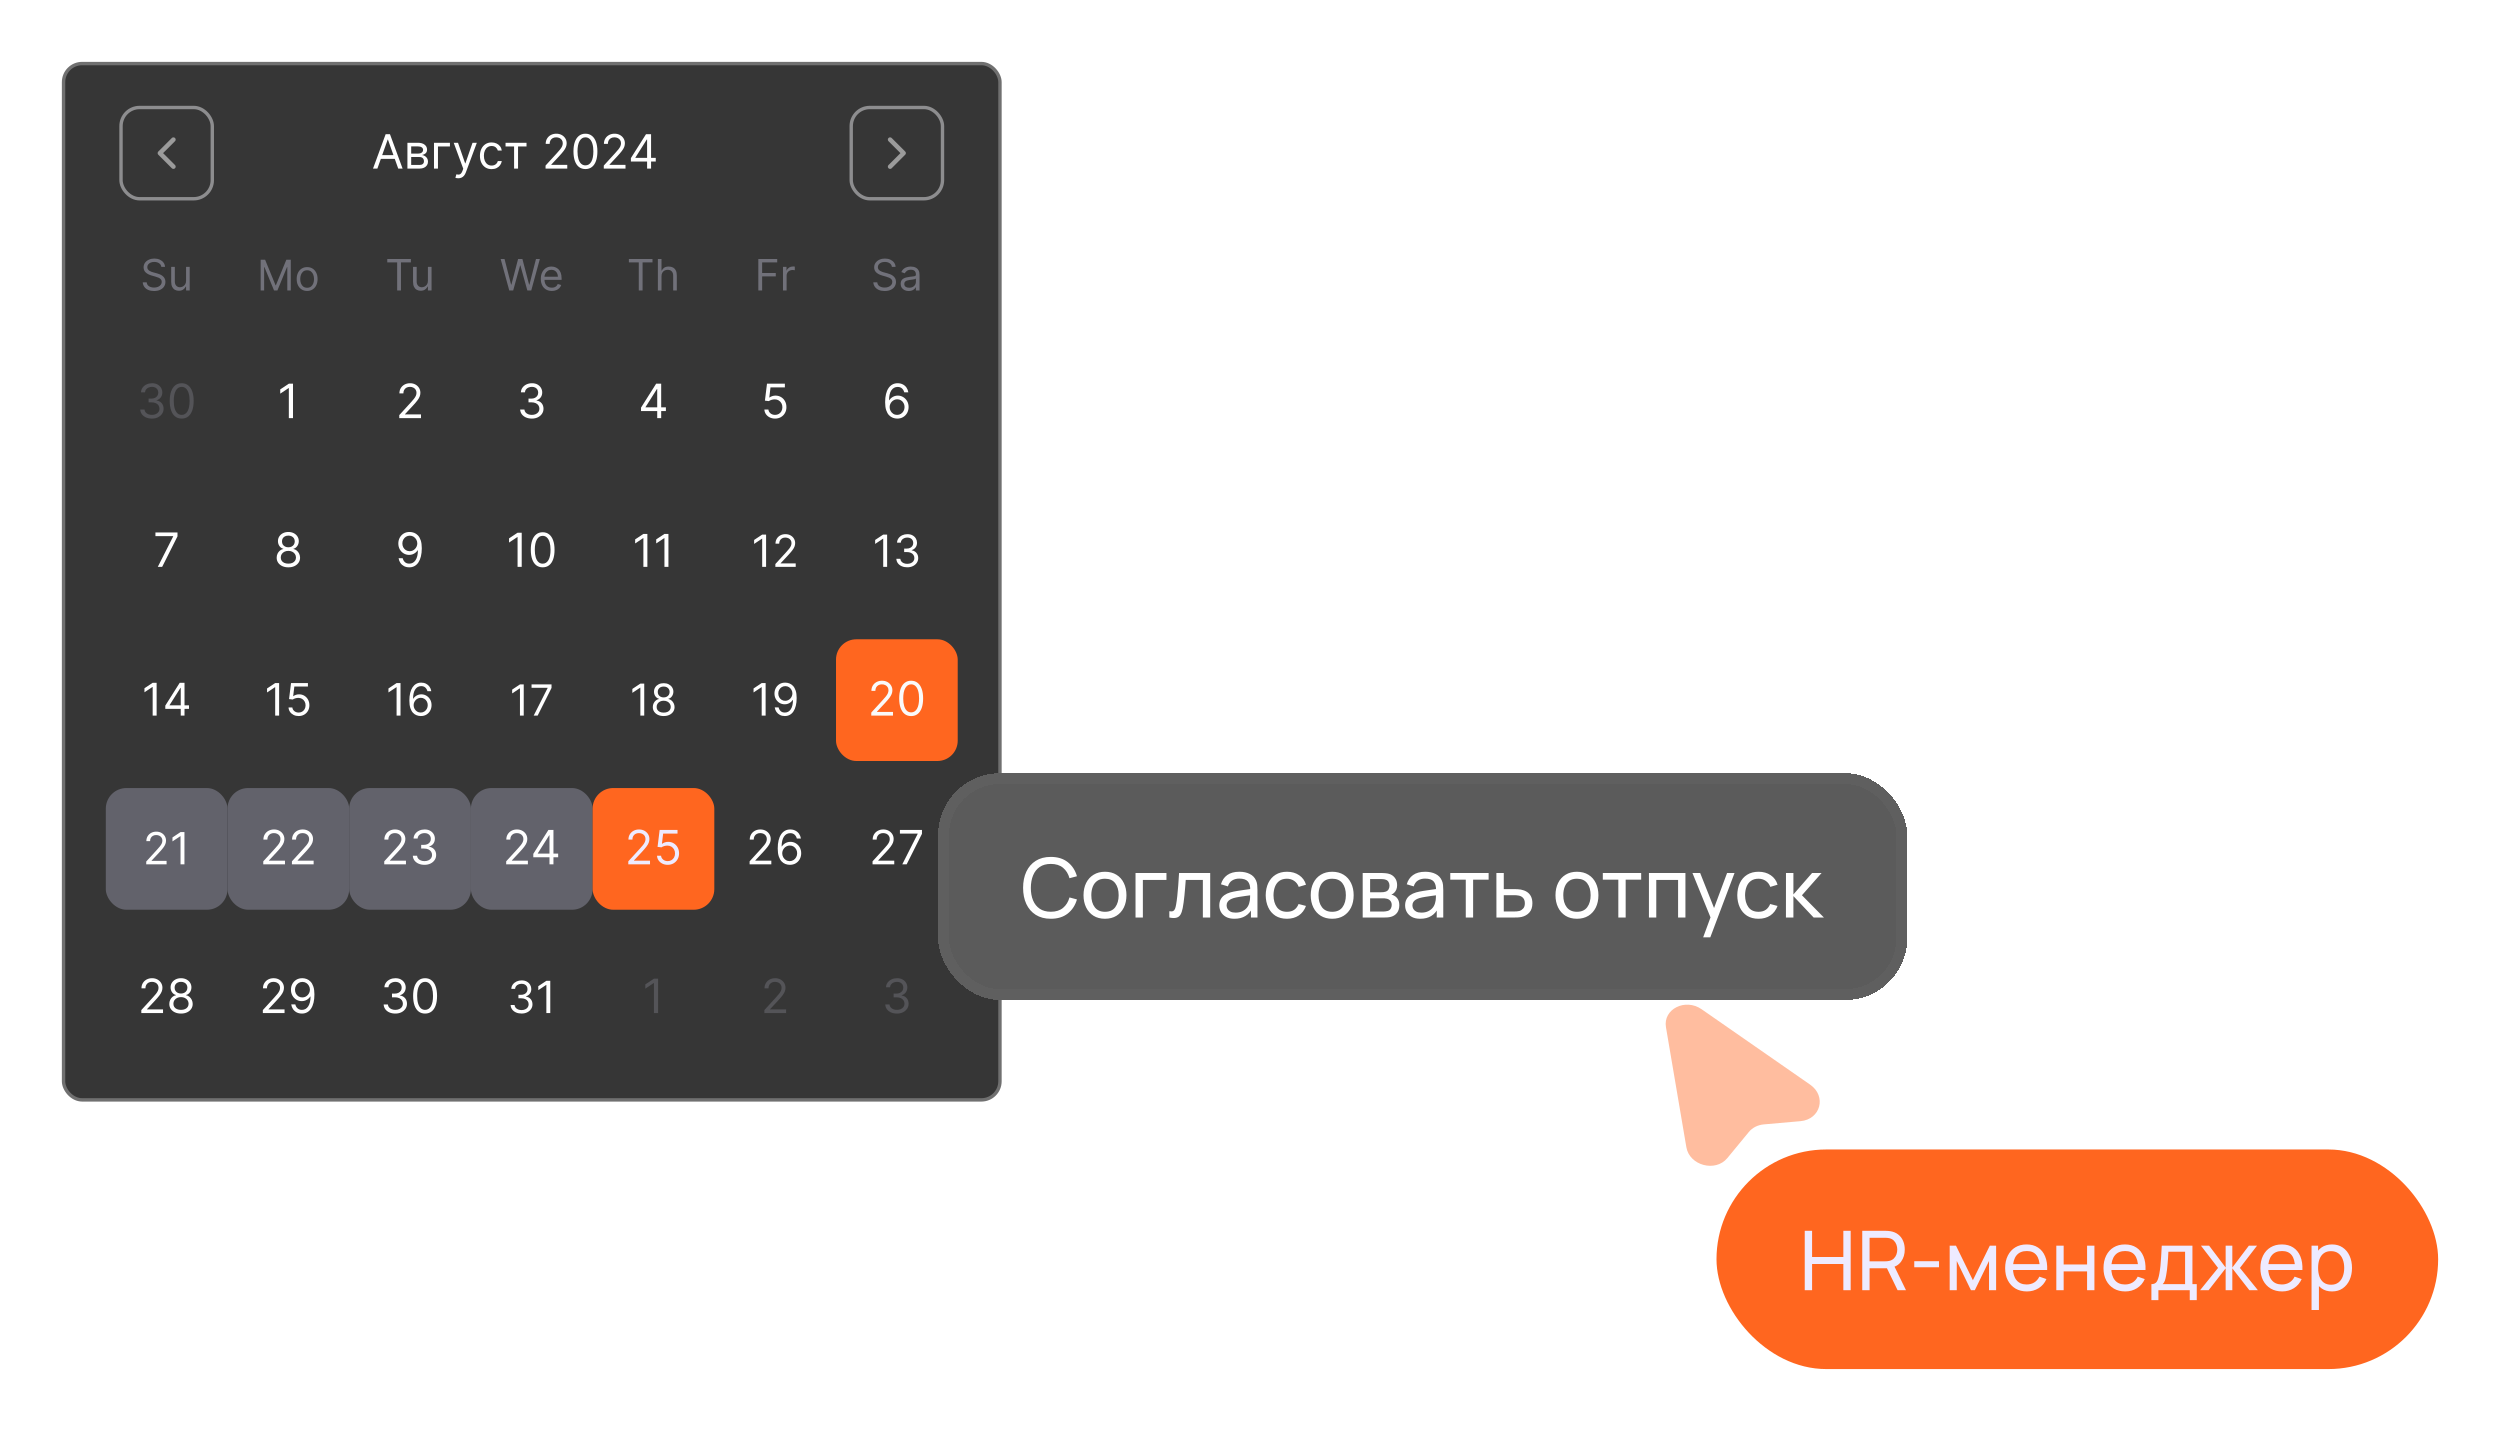 <?xml version="1.0" encoding="UTF-8"?> <svg xmlns="http://www.w3.org/2000/svg" width="485" height="278" viewBox="0 0 485 278" fill="none"><rect x="12.328" y="12.328" width="181.666" height="201.051" rx="3.607" fill="#363636"></rect><rect x="12.328" y="12.328" width="181.666" height="201.051" rx="3.607" stroke="#707070" stroke-width="0.656"></rect><path d="M73.213 32.707H72.365L74.817 26.029H75.652L78.104 32.707H77.256L75.261 27.086H75.209L73.213 32.707ZM73.526 30.099H76.943V30.816H73.526V30.099ZM79.04 32.707V27.699H81.087C81.626 27.699 82.055 27.821 82.372 28.064C82.689 28.308 82.848 28.629 82.848 29.029C82.848 29.334 82.758 29.569 82.578 29.737C82.397 29.902 82.165 30.014 81.883 30.073C82.068 30.099 82.247 30.164 82.421 30.268C82.597 30.372 82.743 30.516 82.858 30.698C82.973 30.879 83.031 31.101 83.031 31.364C83.031 31.62 82.966 31.849 82.835 32.052C82.705 32.254 82.518 32.414 82.274 32.531C82.031 32.648 81.74 32.707 81.4 32.707H79.04ZM79.77 32.003H81.4C81.666 32.003 81.873 31.94 82.023 31.814C82.173 31.688 82.248 31.516 82.248 31.299C82.248 31.04 82.173 30.837 82.023 30.689C81.873 30.539 81.666 30.464 81.4 30.464H79.77V32.003ZM79.77 29.799H81.087C81.294 29.799 81.471 29.77 81.619 29.714C81.767 29.655 81.88 29.573 81.958 29.466C82.038 29.357 82.079 29.229 82.079 29.081C82.079 28.87 81.991 28.705 81.814 28.586C81.638 28.464 81.396 28.403 81.087 28.403H79.77V29.799ZM87.287 27.699V28.416H84.965V32.707H84.195V27.699H87.287ZM88.905 34.585C88.775 34.585 88.659 34.574 88.556 34.553C88.454 34.533 88.384 34.513 88.344 34.494L88.54 33.816C88.727 33.863 88.892 33.881 89.036 33.868C89.179 33.855 89.306 33.791 89.417 33.675C89.53 33.562 89.633 33.379 89.727 33.124L89.871 32.733L88.019 27.699H88.853L90.236 31.69H90.288L91.67 27.699H92.505L90.379 33.437C90.284 33.696 90.165 33.91 90.024 34.08C89.882 34.251 89.718 34.379 89.531 34.461C89.347 34.544 89.138 34.585 88.905 34.585ZM95.376 32.811C94.906 32.811 94.502 32.7 94.163 32.479C93.824 32.257 93.563 31.952 93.38 31.563C93.198 31.174 93.106 30.729 93.106 30.229C93.106 29.72 93.2 29.271 93.387 28.882C93.576 28.491 93.839 28.186 94.176 27.966C94.515 27.744 94.911 27.634 95.363 27.634C95.715 27.634 96.032 27.699 96.315 27.829C96.597 27.96 96.829 28.142 97.009 28.377C97.19 28.612 97.302 28.886 97.345 29.199H96.576C96.517 28.971 96.387 28.768 96.184 28.592C95.984 28.414 95.715 28.325 95.376 28.325C95.076 28.325 94.813 28.403 94.587 28.56C94.363 28.714 94.188 28.932 94.062 29.215C93.938 29.495 93.876 29.825 93.876 30.203C93.876 30.59 93.937 30.927 94.059 31.214C94.183 31.501 94.356 31.723 94.58 31.882C94.806 32.041 95.072 32.12 95.376 32.12C95.576 32.12 95.757 32.085 95.92 32.016C96.083 31.946 96.221 31.846 96.335 31.716C96.448 31.585 96.528 31.429 96.576 31.246H97.345C97.302 31.542 97.194 31.808 97.022 32.045C96.853 32.28 96.628 32.467 96.347 32.606C96.069 32.743 95.745 32.811 95.376 32.811ZM98.076 28.416V27.699H102.145V28.416H100.501V32.707H99.732V28.416H98.076ZM105.836 32.707V32.12L108.041 29.707C108.299 29.425 108.512 29.179 108.68 28.971C108.847 28.76 108.971 28.562 109.051 28.377C109.134 28.19 109.175 27.994 109.175 27.79C109.175 27.555 109.119 27.352 109.006 27.18C108.895 27.009 108.743 26.876 108.549 26.783C108.356 26.689 108.138 26.642 107.897 26.642C107.641 26.642 107.417 26.696 107.225 26.802C107.036 26.907 106.89 27.053 106.785 27.242C106.683 27.431 106.632 27.653 106.632 27.907H105.863C105.863 27.516 105.953 27.173 106.133 26.877C106.314 26.582 106.559 26.351 106.87 26.186C107.183 26.021 107.534 25.938 107.923 25.938C108.314 25.938 108.661 26.021 108.963 26.186C109.265 26.351 109.502 26.574 109.674 26.854C109.846 27.135 109.932 27.447 109.932 27.79C109.932 28.036 109.887 28.276 109.798 28.511C109.711 28.743 109.559 29.003 109.342 29.29C109.126 29.575 108.827 29.922 108.445 30.333L106.945 31.938V31.99H110.049V32.707H105.836ZM113.574 32.798C113.082 32.798 112.664 32.665 112.318 32.397C111.973 32.128 111.709 31.738 111.526 31.227C111.344 30.714 111.252 30.094 111.252 29.368C111.252 28.647 111.344 28.03 111.526 27.52C111.711 27.006 111.976 26.615 112.322 26.346C112.669 26.074 113.087 25.938 113.574 25.938C114.061 25.938 114.477 26.074 114.823 26.346C115.17 26.615 115.435 27.006 115.618 27.52C115.803 28.03 115.895 28.647 115.895 29.368C115.895 30.094 115.804 30.714 115.621 31.227C115.439 31.738 115.175 32.128 114.829 32.397C114.483 32.665 114.065 32.798 113.574 32.798ZM113.574 32.081C114.061 32.081 114.439 31.846 114.708 31.377C114.978 30.907 115.113 30.238 115.113 29.368C115.113 28.79 115.051 28.298 114.927 27.891C114.805 27.485 114.629 27.175 114.399 26.962C114.17 26.749 113.895 26.642 113.574 26.642C113.091 26.642 112.714 26.881 112.442 27.357C112.171 27.83 112.035 28.501 112.035 29.368C112.035 29.946 112.096 30.438 112.217 30.842C112.339 31.246 112.514 31.554 112.742 31.765C112.973 31.976 113.25 32.081 113.574 32.081ZM117.134 32.707V32.12L119.338 29.707C119.597 29.425 119.81 29.179 119.977 28.971C120.145 28.76 120.269 28.562 120.349 28.377C120.432 28.19 120.473 27.994 120.473 27.79C120.473 27.555 120.416 27.352 120.303 27.18C120.193 27.009 120.04 26.876 119.847 26.783C119.654 26.689 119.436 26.642 119.195 26.642C118.938 26.642 118.714 26.696 118.523 26.802C118.334 26.907 118.187 27.053 118.083 27.242C117.981 27.431 117.93 27.653 117.93 27.907H117.16C117.16 27.516 117.251 27.173 117.431 26.877C117.611 26.582 117.857 26.351 118.168 26.186C118.481 26.021 118.832 25.938 119.221 25.938C119.612 25.938 119.959 26.021 120.261 26.186C120.563 26.351 120.8 26.574 120.972 26.854C121.144 27.135 121.229 27.447 121.229 27.79C121.229 28.036 121.185 28.276 121.096 28.511C121.009 28.743 120.857 29.003 120.639 29.29C120.424 29.575 120.125 29.922 119.743 30.333L118.243 31.938V31.99H121.347V32.707H117.134ZM122.393 31.338V30.672L125.328 26.029H125.811V27.06H125.484L123.267 30.568V30.62H127.219V31.338H122.393ZM125.537 32.707V31.136V30.826V26.029H126.306V32.707H125.537Z" fill="white"></path><g opacity="0.5"><rect x="23.477" y="20.853" width="17.707" height="17.707" rx="3.607" stroke="#E4E4E7" stroke-width="0.656"></rect><path d="M33.643 32.33L31.02 29.706L33.643 27.083" stroke="white" stroke-width="0.874" stroke-linecap="round" stroke-linejoin="round"></path></g><g opacity="0.5"><rect x="165.137" y="20.853" width="17.707" height="17.707" rx="3.607" stroke="#E4E4E7" stroke-width="0.656"></rect><path d="M172.679 32.33L175.302 29.706L172.679 27.083" stroke="white" stroke-width="0.874" stroke-linecap="round" stroke-linejoin="round"></path></g><path d="M31.293 51.77C31.258 51.468 31.113 51.233 30.858 51.066C30.604 50.899 30.292 50.816 29.922 50.816C29.652 50.816 29.415 50.859 29.213 50.947C29.012 51.034 28.855 51.155 28.742 51.308C28.63 51.461 28.575 51.635 28.575 51.829C28.575 51.992 28.613 52.132 28.691 52.25C28.77 52.365 28.872 52.461 28.995 52.539C29.118 52.614 29.247 52.677 29.383 52.727C29.518 52.774 29.642 52.813 29.755 52.843L30.375 53.01C30.534 53.052 30.711 53.109 30.906 53.183C31.103 53.256 31.29 53.357 31.469 53.484C31.65 53.609 31.799 53.77 31.916 53.967C32.034 54.163 32.092 54.405 32.092 54.691C32.092 55.021 32.006 55.319 31.833 55.586C31.662 55.852 31.412 56.063 31.082 56.22C30.754 56.377 30.355 56.456 29.886 56.456C29.449 56.456 29.07 56.385 28.75 56.244C28.433 56.103 28.182 55.906 27.999 55.654C27.818 55.402 27.716 55.108 27.692 54.775H28.455C28.475 55.005 28.553 55.196 28.688 55.347C28.825 55.496 28.998 55.607 29.207 55.681C29.417 55.752 29.644 55.788 29.886 55.788C30.169 55.788 30.422 55.742 30.646 55.651C30.871 55.558 31.049 55.428 31.18 55.264C31.311 55.097 31.377 54.902 31.377 54.679C31.377 54.477 31.32 54.312 31.207 54.184C31.094 54.057 30.945 53.954 30.76 53.874C30.575 53.795 30.375 53.725 30.161 53.666L29.409 53.451C28.932 53.314 28.555 53.118 28.276 52.864C27.998 52.609 27.859 52.276 27.859 51.865C27.859 51.523 27.952 51.225 28.136 50.971C28.323 50.714 28.574 50.516 28.888 50.375C29.204 50.231 29.556 50.16 29.946 50.16C30.339 50.16 30.689 50.23 30.995 50.372C31.301 50.511 31.544 50.702 31.723 50.944C31.904 51.186 31.999 51.462 32.009 51.77H31.293ZM36.098 54.477V51.77H36.802V56.349H36.098V55.574H36.05C35.943 55.806 35.776 56.004 35.55 56.167C35.323 56.328 35.037 56.408 34.691 56.408C34.405 56.408 34.151 56.346 33.928 56.22C33.705 56.093 33.53 55.903 33.403 55.648C33.276 55.392 33.212 55.069 33.212 54.679V51.77H33.916V54.632C33.916 54.965 34.009 55.232 34.196 55.431C34.385 55.629 34.625 55.729 34.918 55.729C35.093 55.729 35.27 55.684 35.451 55.594C35.634 55.505 35.787 55.368 35.91 55.183C36.035 54.998 36.098 54.763 36.098 54.477Z" fill="#71717A"></path><path d="M50.567 50.386H51.429L53.455 55.336H53.525L55.551 50.386H56.413V56.349H55.737V51.819H55.679L53.816 56.349H53.164L51.301 51.819H51.242V56.349H50.567V50.386ZM59.584 56.442C59.18 56.442 58.826 56.346 58.521 56.154C58.218 55.961 57.982 55.693 57.811 55.347C57.642 55.002 57.558 54.598 57.558 54.136C57.558 53.67 57.642 53.264 57.811 52.916C57.982 52.569 58.218 52.299 58.521 52.107C58.826 51.915 59.18 51.819 59.584 51.819C59.987 51.819 60.341 51.915 60.643 52.107C60.948 52.299 61.185 52.569 61.354 52.916C61.525 53.264 61.61 53.67 61.61 54.136C61.61 54.598 61.525 55.002 61.354 55.347C61.185 55.693 60.948 55.961 60.643 56.154C60.341 56.346 59.987 56.442 59.584 56.442ZM59.584 55.825C59.89 55.825 60.143 55.746 60.341 55.589C60.539 55.432 60.685 55.225 60.78 54.969C60.875 54.712 60.923 54.435 60.923 54.136C60.923 53.837 60.875 53.559 60.78 53.301C60.685 53.042 60.539 52.834 60.341 52.675C60.143 52.516 59.89 52.436 59.584 52.436C59.277 52.436 59.025 52.516 58.827 52.675C58.629 52.834 58.482 53.042 58.387 53.301C58.292 53.559 58.245 53.837 58.245 54.136C58.245 54.435 58.292 54.712 58.387 54.969C58.482 55.225 58.629 55.432 58.827 55.589C59.025 55.746 59.277 55.825 59.584 55.825Z" fill="#71717A"></path><path d="M75.129 50.899V50.243H79.708V50.899H77.788V56.349H77.049V50.899H75.129ZM83.016 54.477V51.77H83.72V56.349H83.016V55.574H82.969C82.861 55.806 82.694 56.004 82.468 56.167C82.241 56.328 81.955 56.408 81.609 56.408C81.323 56.408 81.069 56.346 80.846 56.22C80.624 56.093 80.449 55.903 80.322 55.648C80.194 55.392 80.131 55.069 80.131 54.679V51.77H80.834V54.632C80.834 54.965 80.928 55.232 81.115 55.431C81.303 55.629 81.544 55.729 81.836 55.729C82.011 55.729 82.189 55.684 82.37 55.594C82.552 55.505 82.705 55.368 82.829 55.183C82.954 54.998 83.016 54.763 83.016 54.477Z" fill="#71717A"></path><path d="M98.795 56.349L97.126 50.243H97.877L99.153 55.216H99.212L100.512 50.243H101.347L102.647 55.216H102.706L103.982 50.243H104.733L103.064 56.349H102.301L100.953 51.483H100.906L99.558 56.349H98.795ZM107.053 56.444C106.611 56.444 106.231 56.347 105.911 56.152C105.593 55.955 105.347 55.681 105.174 55.329C105.004 54.975 104.918 54.564 104.918 54.095C104.918 53.626 105.004 53.213 105.174 52.855C105.347 52.495 105.588 52.215 105.896 52.014C106.206 51.812 106.568 51.71 106.981 51.71C107.219 51.71 107.455 51.75 107.687 51.829C107.92 51.909 108.132 52.038 108.322 52.217C108.513 52.394 108.665 52.628 108.779 52.92C108.892 53.213 108.948 53.572 108.948 54V54.298H105.419V53.69H108.233C108.233 53.431 108.181 53.201 108.078 52.998C107.977 52.795 107.832 52.635 107.643 52.518C107.456 52.401 107.235 52.342 106.981 52.342C106.701 52.342 106.458 52.412 106.254 52.551C106.051 52.688 105.895 52.867 105.786 53.087C105.676 53.308 105.622 53.544 105.622 53.797V54.202C105.622 54.548 105.681 54.841 105.8 55.082C105.922 55.32 106.09 55.502 106.304 55.627C106.519 55.75 106.768 55.812 107.053 55.812C107.237 55.812 107.404 55.786 107.553 55.734C107.704 55.681 107.835 55.601 107.944 55.496C108.053 55.389 108.138 55.256 108.197 55.097L108.877 55.287C108.805 55.518 108.685 55.721 108.516 55.895C108.347 56.068 108.139 56.204 107.89 56.301C107.642 56.396 107.363 56.444 107.053 56.444Z" fill="#71717A"></path><path d="M122.003 50.899V50.243H126.582V50.899H124.662V56.349H123.923V50.899H122.003ZM128.331 53.594V56.349H127.628V50.243H128.331V52.485H128.391C128.498 52.249 128.659 52.061 128.874 51.922C129.09 51.781 129.379 51.71 129.738 51.71C130.05 51.71 130.324 51.773 130.558 51.898C130.793 52.021 130.975 52.211 131.104 52.467C131.235 52.722 131.3 53.046 131.3 53.439V56.349H130.597V53.487C130.597 53.123 130.503 52.842 130.314 52.643C130.127 52.443 129.868 52.342 129.536 52.342C129.305 52.342 129.098 52.391 128.916 52.488C128.735 52.586 128.592 52.728 128.486 52.914C128.383 53.101 128.331 53.328 128.331 53.594Z" fill="#71717A"></path><path d="M147.116 56.349V50.243H150.777V50.899H147.855V52.962H150.503V53.618H147.855V56.349H147.116ZM151.899 56.349V51.77H152.578V52.461H152.626C152.709 52.235 152.86 52.051 153.079 51.91C153.298 51.769 153.544 51.698 153.818 51.698C153.87 51.698 153.935 51.699 154.012 51.701C154.09 51.703 154.148 51.706 154.188 51.71V52.426C154.164 52.42 154.109 52.411 154.024 52.399C153.941 52.385 153.852 52.378 153.759 52.378C153.536 52.378 153.337 52.425 153.162 52.518C152.99 52.609 152.852 52.737 152.751 52.9C152.652 53.06 152.602 53.244 152.602 53.451V56.349H151.899Z" fill="#71717A"></path><path d="M173.024 51.77C172.988 51.468 172.843 51.233 172.589 51.066C172.334 50.899 172.022 50.816 171.653 50.816C171.382 50.816 171.146 50.859 170.943 50.947C170.742 51.034 170.585 51.155 170.472 51.308C170.361 51.461 170.305 51.635 170.305 51.829C170.305 51.992 170.344 52.132 170.421 52.25C170.501 52.365 170.602 52.461 170.725 52.539C170.849 52.614 170.978 52.677 171.113 52.727C171.248 52.774 171.372 52.813 171.486 52.843L172.106 53.01C172.265 53.052 172.441 53.109 172.636 53.183C172.833 53.256 173.021 53.357 173.2 53.484C173.381 53.609 173.53 53.77 173.647 53.967C173.764 54.163 173.823 54.405 173.823 54.691C173.823 55.021 173.736 55.319 173.563 55.586C173.392 55.852 173.142 56.063 172.812 56.22C172.484 56.377 172.086 56.456 171.617 56.456C171.18 56.456 170.801 56.385 170.481 56.244C170.163 56.103 169.913 55.906 169.73 55.654C169.549 55.402 169.447 55.108 169.423 54.775H170.186C170.206 55.005 170.283 55.196 170.418 55.347C170.555 55.496 170.728 55.607 170.937 55.681C171.148 55.752 171.374 55.788 171.617 55.788C171.899 55.788 172.152 55.742 172.377 55.651C172.601 55.558 172.779 55.428 172.911 55.264C173.042 55.097 173.107 54.902 173.107 54.679C173.107 54.477 173.051 54.312 172.937 54.184C172.824 54.057 172.675 53.954 172.49 53.874C172.305 53.795 172.106 53.725 171.891 53.666L171.14 53.451C170.663 53.314 170.285 53.118 170.007 52.864C169.729 52.609 169.59 52.276 169.59 51.865C169.59 51.523 169.682 51.225 169.867 50.971C170.054 50.714 170.304 50.516 170.618 50.375C170.934 50.231 171.287 50.16 171.676 50.16C172.07 50.16 172.42 50.23 172.726 50.372C173.032 50.511 173.274 50.702 173.453 50.944C173.634 51.186 173.729 51.462 173.739 51.77H173.024ZM176.29 56.456C176 56.456 175.737 56.401 175.5 56.292C175.264 56.181 175.076 56.021 174.937 55.812C174.798 55.601 174.728 55.347 174.728 55.049C174.728 54.787 174.78 54.574 174.883 54.411C174.987 54.246 175.125 54.117 175.298 54.023C175.471 53.93 175.661 53.86 175.87 53.815C176.081 53.767 176.292 53.729 176.505 53.702C176.783 53.666 177.009 53.639 177.182 53.621C177.357 53.601 177.484 53.568 177.563 53.523C177.645 53.477 177.685 53.397 177.685 53.284V53.26C177.685 52.966 177.605 52.738 177.444 52.575C177.285 52.412 177.044 52.33 176.72 52.33C176.384 52.33 176.12 52.404 175.93 52.551C175.739 52.698 175.605 52.855 175.527 53.022L174.859 52.783C174.979 52.505 175.138 52.288 175.336 52.133C175.537 51.976 175.756 51.867 175.992 51.806C176.231 51.742 176.465 51.71 176.696 51.71C176.843 51.71 177.012 51.728 177.202 51.764C177.395 51.797 177.581 51.868 177.76 51.975C177.941 52.083 178.091 52.245 178.21 52.461C178.329 52.678 178.389 52.968 178.389 53.332V56.349H177.685V55.729H177.65C177.602 55.828 177.522 55.934 177.411 56.047C177.3 56.161 177.152 56.257 176.967 56.337C176.782 56.416 176.557 56.456 176.29 56.456ZM176.398 55.824C176.676 55.824 176.91 55.769 177.101 55.66C177.294 55.551 177.439 55.41 177.536 55.237C177.636 55.064 177.685 54.882 177.685 54.691V54.047C177.656 54.083 177.59 54.116 177.489 54.146C177.389 54.173 177.274 54.198 177.143 54.22C177.014 54.24 176.887 54.258 176.764 54.274C176.643 54.288 176.545 54.3 176.469 54.31C176.286 54.333 176.115 54.372 175.956 54.426C175.799 54.477 175.672 54.556 175.575 54.661C175.479 54.765 175.432 54.906 175.432 55.085C175.432 55.329 175.522 55.514 175.703 55.639C175.886 55.762 176.117 55.824 176.398 55.824Z" fill="#71717A"></path><g opacity="0.5"><path d="M29.479 81.207C29.049 81.207 28.665 81.133 28.328 80.985C27.994 80.837 27.727 80.632 27.529 80.369C27.334 80.103 27.227 79.796 27.21 79.446H28.032C28.049 79.661 28.123 79.847 28.253 80.003C28.384 80.158 28.554 80.277 28.765 80.362C28.976 80.447 29.21 80.489 29.466 80.489C29.753 80.489 30.008 80.439 30.229 80.339C30.451 80.239 30.625 80.1 30.751 79.922C30.877 79.744 30.94 79.537 30.94 79.302C30.94 79.057 30.879 78.841 30.758 78.653C30.636 78.464 30.457 78.317 30.223 78.21C29.988 78.104 29.701 78.05 29.362 78.05H28.827V77.333H29.362C29.627 77.333 29.86 77.285 30.06 77.19C30.262 77.094 30.419 76.959 30.532 76.785C30.648 76.611 30.705 76.407 30.705 76.172C30.705 75.946 30.655 75.749 30.555 75.582C30.455 75.415 30.314 75.284 30.131 75.191C29.951 75.097 29.738 75.051 29.492 75.051C29.262 75.051 29.045 75.093 28.84 75.178C28.638 75.26 28.473 75.381 28.345 75.54C28.216 75.696 28.147 75.885 28.136 76.107H27.354C27.366 75.757 27.472 75.451 27.67 75.188C27.868 74.922 28.126 74.716 28.446 74.568C28.767 74.42 29.121 74.346 29.505 74.346C29.918 74.346 30.273 74.43 30.568 74.597C30.864 74.763 31.091 74.981 31.25 75.253C31.409 75.525 31.488 75.818 31.488 76.133C31.488 76.509 31.389 76.83 31.191 77.095C30.995 77.36 30.729 77.544 30.392 77.646V77.698C30.814 77.768 31.143 77.947 31.38 78.236C31.617 78.523 31.736 78.879 31.736 79.302C31.736 79.665 31.637 79.991 31.439 80.281C31.243 80.567 30.976 80.793 30.637 80.959C30.298 81.124 29.912 81.207 29.479 81.207ZM35.247 81.207C34.756 81.207 34.337 81.073 33.992 80.805C33.646 80.536 33.382 80.146 33.2 79.635C33.017 79.122 32.926 78.502 32.926 77.776C32.926 77.055 33.017 76.439 33.2 75.928C33.384 75.415 33.65 75.023 33.995 74.754C34.343 74.482 34.76 74.346 35.247 74.346C35.734 74.346 36.15 74.482 36.496 74.754C36.844 75.023 37.109 75.415 37.292 75.928C37.476 76.439 37.569 77.055 37.569 77.776C37.569 78.502 37.477 79.122 37.295 79.635C37.112 80.146 36.848 80.536 36.502 80.805C36.157 81.073 35.739 81.207 35.247 81.207ZM35.247 80.489C35.734 80.489 36.112 80.254 36.382 79.785C36.651 79.315 36.786 78.646 36.786 77.776C36.786 77.198 36.724 76.706 36.6 76.299C36.479 75.893 36.303 75.583 36.072 75.37C35.844 75.157 35.569 75.051 35.247 75.051C34.765 75.051 34.388 75.289 34.116 75.765C33.844 76.239 33.708 76.909 33.708 77.776C33.708 78.355 33.769 78.846 33.891 79.25C34.013 79.654 34.188 79.962 34.416 80.173C34.646 80.384 34.923 80.489 35.247 80.489Z" fill="#71717A"></path></g><path d="M56.842 74.438V81.115H56.034V75.285H55.994L54.364 76.368V75.546L56.034 74.438H56.842Z" fill="white"></path><path d="M77.459 81.115V80.528L79.663 78.115C79.922 77.833 80.135 77.587 80.302 77.379C80.47 77.168 80.594 76.97 80.674 76.785C80.757 76.598 80.798 76.403 80.798 76.198C80.798 75.964 80.741 75.76 80.628 75.589C80.517 75.417 80.365 75.284 80.172 75.191C79.978 75.097 79.761 75.051 79.52 75.051C79.263 75.051 79.039 75.104 78.848 75.21C78.659 75.315 78.512 75.462 78.408 75.651C78.306 75.84 78.255 76.061 78.255 76.316H77.485C77.485 75.924 77.575 75.581 77.756 75.285C77.936 74.99 78.182 74.759 78.493 74.594C78.806 74.429 79.157 74.346 79.546 74.346C79.937 74.346 80.284 74.429 80.586 74.594C80.888 74.759 81.125 74.982 81.297 75.263C81.468 75.543 81.554 75.855 81.554 76.198C81.554 76.444 81.51 76.684 81.421 76.919C81.334 77.151 81.181 77.411 80.964 77.698C80.749 77.983 80.45 78.331 80.067 78.742L78.568 80.346V80.398H81.672V81.115H77.459Z" fill="white"></path><path d="M103.182 81.207C102.751 81.207 102.368 81.133 102.031 80.985C101.696 80.837 101.43 80.632 101.232 80.369C101.036 80.103 100.93 79.796 100.912 79.446H101.734C101.752 79.661 101.825 79.847 101.956 80.003C102.086 80.158 102.257 80.277 102.468 80.362C102.679 80.447 102.912 80.489 103.169 80.489C103.456 80.489 103.71 80.439 103.932 80.339C104.153 80.239 104.327 80.1 104.453 79.922C104.579 79.744 104.643 79.537 104.643 79.302C104.643 79.057 104.582 78.841 104.46 78.653C104.338 78.464 104.16 78.317 103.925 78.21C103.69 78.104 103.404 78.05 103.064 78.05H102.53V77.333H103.064C103.33 77.333 103.562 77.285 103.762 77.19C103.964 77.094 104.122 76.959 104.235 76.785C104.35 76.611 104.408 76.407 104.408 76.172C104.408 75.946 104.358 75.749 104.258 75.582C104.158 75.415 104.017 75.284 103.834 75.191C103.653 75.097 103.44 75.051 103.195 75.051C102.964 75.051 102.747 75.093 102.543 75.178C102.341 75.26 102.175 75.381 102.047 75.54C101.919 75.696 101.849 75.885 101.838 76.107H101.056C101.069 75.757 101.174 75.451 101.372 75.188C101.57 74.922 101.829 74.716 102.148 74.568C102.47 74.42 102.823 74.346 103.208 74.346C103.621 74.346 103.975 74.43 104.271 74.597C104.566 74.763 104.794 74.981 104.952 75.253C105.111 75.525 105.19 75.818 105.19 76.133C105.19 76.509 105.091 76.83 104.894 77.095C104.698 77.36 104.432 77.544 104.095 77.646V77.698C104.516 77.768 104.846 77.947 105.083 78.236C105.32 78.523 105.438 78.879 105.438 79.302C105.438 79.665 105.339 79.991 105.141 80.281C104.946 80.567 104.678 80.793 104.339 80.959C104 81.124 103.614 81.207 103.182 81.207Z" fill="white"></path><path d="M124.357 79.746V79.081L127.291 74.438H127.774V75.468H127.448L125.23 78.976V79.028H129.182V79.746H124.357ZM127.5 81.115V79.544V79.234V74.438H128.269V81.115H127.5Z" fill="white"></path><path d="M150.362 81.207C149.98 81.207 149.635 81.13 149.329 80.978C149.022 80.826 148.777 80.618 148.592 80.352C148.407 80.087 148.306 79.785 148.289 79.446H149.071C149.102 79.748 149.238 79.998 149.482 80.196C149.728 80.391 150.021 80.489 150.362 80.489C150.636 80.489 150.88 80.425 151.093 80.297C151.308 80.169 151.476 79.993 151.598 79.769C151.722 79.543 151.784 79.287 151.784 79.002C151.784 78.711 151.72 78.451 151.591 78.223C151.465 77.993 151.291 77.811 151.07 77.679C150.848 77.546 150.595 77.479 150.31 77.477C150.106 77.474 149.896 77.506 149.681 77.571C149.466 77.634 149.288 77.716 149.149 77.816L148.393 77.724L148.797 74.438H152.266V75.155H149.475L149.241 77.124H149.28C149.417 77.016 149.588 76.925 149.795 76.854C150.001 76.782 150.217 76.746 150.44 76.746C150.849 76.746 151.213 76.844 151.533 77.04C151.854 77.233 152.107 77.498 152.289 77.835C152.474 78.172 152.566 78.557 152.566 78.989C152.566 79.415 152.471 79.796 152.279 80.131C152.09 80.463 151.829 80.726 151.497 80.92C151.164 81.111 150.786 81.207 150.362 81.207Z" fill="white"></path><path d="M174.037 81.207C173.764 81.202 173.49 81.15 173.216 81.05C172.942 80.95 172.692 80.782 172.466 80.545C172.24 80.305 172.058 79.983 171.921 79.576C171.784 79.168 171.716 78.655 171.716 78.037C171.716 77.446 171.771 76.922 171.882 76.466C171.993 76.007 172.154 75.621 172.365 75.308C172.576 74.993 172.83 74.754 173.128 74.591C173.428 74.428 173.766 74.346 174.142 74.346C174.516 74.346 174.848 74.421 175.14 74.571C175.433 74.719 175.672 74.926 175.857 75.191C176.042 75.456 176.161 75.761 176.216 76.107H175.42C175.346 75.807 175.203 75.558 174.99 75.36C174.777 75.163 174.494 75.064 174.142 75.064C173.624 75.064 173.217 75.289 172.919 75.739C172.623 76.189 172.475 76.82 172.472 77.633H172.525C172.646 77.448 172.791 77.291 172.958 77.16C173.128 77.028 173.315 76.925 173.519 76.854C173.723 76.782 173.94 76.746 174.168 76.746C174.55 76.746 174.9 76.842 175.218 77.033C175.535 77.222 175.789 77.484 175.981 77.819C176.172 78.151 176.268 78.533 176.268 78.963C176.268 79.376 176.175 79.754 175.991 80.098C175.806 80.439 175.546 80.711 175.211 80.913C174.879 81.113 174.487 81.211 174.037 81.207ZM174.037 80.489C174.311 80.489 174.557 80.421 174.774 80.284C174.994 80.147 175.167 79.963 175.293 79.733C175.421 79.502 175.485 79.246 175.485 78.963C175.485 78.687 175.423 78.436 175.299 78.21C175.178 77.982 175.009 77.8 174.794 77.666C174.581 77.531 174.337 77.463 174.064 77.463C173.857 77.463 173.665 77.505 173.486 77.587C173.308 77.668 173.152 77.779 173.017 77.92C172.884 78.061 172.78 78.223 172.704 78.406C172.628 78.586 172.59 78.776 172.59 78.976C172.59 79.242 172.652 79.489 172.776 79.72C172.902 79.95 173.073 80.136 173.291 80.277C173.51 80.419 173.759 80.489 174.037 80.489Z" fill="white"></path><path d="M30.611 109.972L33.598 104.064V104.011H30.155V103.294H34.433V104.051L31.459 109.972H30.611Z" fill="white"></path><path d="M55.945 110.063C55.497 110.063 55.102 109.984 54.758 109.825C54.417 109.664 54.151 109.443 53.959 109.163C53.768 108.88 53.674 108.559 53.676 108.198C53.674 107.915 53.729 107.655 53.842 107.415C53.955 107.174 54.109 106.973 54.305 106.812C54.503 106.649 54.724 106.546 54.967 106.502V106.463C54.648 106.381 54.393 106.201 54.204 105.925C54.015 105.647 53.922 105.331 53.924 104.977C53.922 104.637 54.007 104.334 54.181 104.067C54.355 103.799 54.594 103.589 54.898 103.434C55.205 103.28 55.554 103.203 55.945 103.203C56.332 103.203 56.678 103.28 56.982 103.434C57.286 103.589 57.525 103.799 57.699 104.067C57.875 104.334 57.965 104.637 57.967 104.977C57.965 105.331 57.868 105.647 57.676 105.925C57.487 106.201 57.236 106.381 56.923 106.463V106.502C57.165 106.546 57.382 106.649 57.575 106.812C57.769 106.973 57.923 107.174 58.038 107.415C58.154 107.655 58.212 107.915 58.215 108.198C58.212 108.559 58.114 108.88 57.921 109.163C57.73 109.443 57.464 109.664 57.122 109.825C56.783 109.984 56.391 110.063 55.945 110.063ZM55.945 109.346C56.247 109.346 56.508 109.297 56.728 109.199C56.947 109.101 57.117 108.963 57.236 108.785C57.356 108.607 57.417 108.398 57.419 108.159C57.417 107.907 57.352 107.684 57.223 107.49C57.095 107.297 56.92 107.145 56.698 107.034C56.479 106.923 56.228 106.868 55.945 106.868C55.66 106.868 55.406 106.923 55.182 107.034C54.961 107.145 54.785 107.297 54.657 107.49C54.531 107.684 54.469 107.907 54.471 108.159C54.469 108.398 54.527 108.607 54.644 108.785C54.764 108.963 54.934 109.101 55.156 109.199C55.378 109.297 55.641 109.346 55.945 109.346ZM55.945 106.176C56.184 106.176 56.396 106.129 56.581 106.033C56.768 105.937 56.915 105.804 57.021 105.632C57.128 105.46 57.182 105.259 57.184 105.029C57.182 104.803 57.129 104.606 57.024 104.439C56.92 104.269 56.776 104.139 56.591 104.047C56.406 103.954 56.191 103.907 55.945 103.907C55.695 103.907 55.477 103.954 55.29 104.047C55.103 104.139 54.958 104.269 54.856 104.439C54.754 104.606 54.704 104.803 54.706 105.029C54.704 105.259 54.755 105.46 54.859 105.632C54.966 105.804 55.113 105.937 55.3 106.033C55.486 106.129 55.702 106.176 55.945 106.176Z" fill="white"></path><path d="M79.506 103.203C79.78 103.205 80.054 103.257 80.328 103.359C80.602 103.461 80.852 103.631 81.078 103.868C81.304 104.103 81.485 104.423 81.622 104.83C81.759 105.236 81.828 105.746 81.828 106.359C81.828 106.952 81.771 107.48 81.658 107.94C81.547 108.399 81.386 108.786 81.176 109.101C80.967 109.416 80.713 109.655 80.413 109.818C80.115 109.981 79.778 110.063 79.402 110.063C79.028 110.063 78.694 109.989 78.401 109.841C78.11 109.691 77.871 109.484 77.684 109.218C77.499 108.951 77.38 108.641 77.328 108.289H78.124C78.195 108.596 78.338 108.849 78.551 109.049C78.766 109.247 79.05 109.346 79.402 109.346C79.917 109.346 80.323 109.121 80.621 108.671C80.921 108.221 81.071 107.585 81.071 106.763H81.019C80.897 106.946 80.753 107.103 80.585 107.236C80.418 107.369 80.232 107.471 80.028 107.543C79.824 107.614 79.606 107.65 79.376 107.65C78.993 107.65 78.642 107.556 78.323 107.367C78.005 107.175 77.751 106.913 77.56 106.581C77.371 106.246 77.276 105.863 77.276 105.433C77.276 105.024 77.367 104.65 77.55 104.311C77.735 103.97 77.993 103.698 78.326 103.496C78.661 103.294 79.054 103.196 79.506 103.203ZM79.506 103.92C79.232 103.92 78.986 103.989 78.766 104.126C78.549 104.26 78.376 104.443 78.248 104.673C78.122 104.902 78.059 105.155 78.059 105.433C78.059 105.711 78.119 105.964 78.241 106.193C78.365 106.419 78.534 106.599 78.746 106.734C78.962 106.867 79.206 106.933 79.48 106.933C79.687 106.933 79.879 106.893 80.057 106.812C80.236 106.73 80.391 106.618 80.523 106.476C80.658 106.333 80.764 106.171 80.84 105.991C80.916 105.808 80.954 105.618 80.954 105.42C80.954 105.159 80.891 104.915 80.765 104.686C80.641 104.458 80.469 104.273 80.25 104.132C80.032 103.991 79.784 103.92 79.506 103.92Z" fill="white"></path><path d="M101.212 103.346V109.972H100.409V104.187H100.37L98.753 105.261V104.446L100.409 103.346H101.212ZM105.278 110.062C104.791 110.062 104.375 109.93 104.032 109.664C103.69 109.397 103.428 109.01 103.246 108.503C103.065 107.994 102.975 107.379 102.975 106.659C102.975 105.943 103.065 105.332 103.246 104.825C103.43 104.316 103.693 103.928 104.036 103.66C104.381 103.39 104.795 103.256 105.278 103.256C105.761 103.256 106.174 103.39 106.517 103.66C106.862 103.928 107.125 104.316 107.306 104.825C107.49 105.332 107.581 105.943 107.581 106.659C107.581 107.379 107.491 107.994 107.31 108.503C107.128 109.01 106.866 109.397 106.523 109.664C106.181 109.93 105.765 110.062 105.278 110.062ZM105.278 109.351C105.761 109.351 106.136 109.118 106.404 108.652C106.671 108.186 106.805 107.522 106.805 106.659C106.805 106.085 106.743 105.597 106.621 105.193C106.5 104.79 106.325 104.483 106.096 104.272C105.87 104.06 105.597 103.954 105.278 103.954C104.799 103.954 104.425 104.191 104.155 104.663C103.886 105.133 103.751 105.798 103.751 106.659C103.751 107.233 103.811 107.72 103.932 108.121C104.053 108.522 104.227 108.828 104.453 109.037C104.682 109.246 104.957 109.351 105.278 109.351Z" fill="white"></path><path d="M125.591 103.58V109.972H124.817V104.392H124.779L123.219 105.428V104.641L124.817 103.58H125.591ZM129.676 103.58V109.972H128.902V104.392H128.865L127.304 105.428V104.641L128.902 103.58H129.676Z" fill="white"></path><path d="M148.62 103.711V109.972H147.862V104.506H147.825L146.297 105.521V104.751L147.862 103.711H148.62ZM150.42 109.972V109.421L152.486 107.159C152.729 106.895 152.929 106.664 153.086 106.469C153.243 106.271 153.359 106.086 153.434 105.912C153.512 105.737 153.55 105.554 153.55 105.362C153.55 105.142 153.497 104.951 153.391 104.79C153.287 104.629 153.145 104.505 152.963 104.418C152.782 104.33 152.578 104.286 152.352 104.286C152.112 104.286 151.902 104.336 151.722 104.436C151.545 104.534 151.407 104.671 151.31 104.849C151.214 105.026 151.166 105.234 151.166 105.472H150.445C150.445 105.105 150.529 104.783 150.698 104.506C150.867 104.229 151.098 104.013 151.389 103.858C151.683 103.703 152.012 103.626 152.376 103.626C152.743 103.626 153.068 103.703 153.352 103.858C153.635 104.013 153.857 104.222 154.018 104.485C154.179 104.748 154.259 105.04 154.259 105.362C154.259 105.592 154.218 105.818 154.134 106.038C154.053 106.256 153.91 106.499 153.706 106.768C153.504 107.035 153.224 107.361 152.866 107.746L151.459 109.25V109.299H154.369V109.972H150.42Z" fill="white"></path><path d="M172.102 103.711V109.972H171.344V104.506H171.307L169.779 105.521V104.751L171.344 103.711H172.102ZM176.017 110.057C175.614 110.057 175.254 109.988 174.938 109.849C174.625 109.711 174.375 109.518 174.189 109.272C174.006 109.023 173.906 108.735 173.89 108.407H174.66C174.677 108.608 174.746 108.783 174.868 108.929C174.99 109.074 175.15 109.186 175.348 109.266C175.546 109.345 175.765 109.385 176.005 109.385C176.274 109.385 176.513 109.338 176.72 109.244C176.928 109.15 177.091 109.02 177.21 108.853C177.328 108.686 177.387 108.492 177.387 108.272C177.387 108.042 177.33 107.839 177.216 107.664C177.102 107.487 176.934 107.348 176.714 107.248C176.494 107.148 176.225 107.098 175.907 107.098H175.406V106.426H175.907C176.156 106.426 176.374 106.381 176.562 106.291C176.751 106.202 176.899 106.075 177.005 105.912C177.113 105.749 177.167 105.558 177.167 105.338C177.167 105.126 177.12 104.941 177.026 104.784C176.932 104.627 176.8 104.505 176.629 104.418C176.46 104.33 176.26 104.286 176.03 104.286C175.814 104.286 175.61 104.326 175.418 104.405C175.229 104.483 175.074 104.596 174.954 104.745C174.833 104.891 174.768 105.069 174.758 105.277H174.024C174.037 104.948 174.135 104.661 174.321 104.415C174.506 104.166 174.749 103.972 175.048 103.834C175.35 103.695 175.681 103.626 176.042 103.626C176.429 103.626 176.761 103.704 177.038 103.861C177.316 104.016 177.528 104.221 177.677 104.476C177.826 104.73 177.9 105.005 177.9 105.301C177.9 105.654 177.808 105.954 177.622 106.203C177.439 106.451 177.189 106.624 176.873 106.719V106.768C177.269 106.833 177.577 107.002 177.8 107.273C178.022 107.542 178.133 107.875 178.133 108.272C178.133 108.612 178.04 108.918 177.855 109.189C177.671 109.458 177.42 109.67 177.103 109.825C176.785 109.98 176.423 110.057 176.017 110.057Z" fill="white"></path><path d="M30.386 132.464V138.828H29.615V133.272H29.578L28.024 134.303V133.52L29.615 132.464H30.386ZM32.067 137.523V136.889L34.864 132.464H35.324V133.446H35.013L32.9 136.789V136.839H36.666V137.523H32.067ZM35.063 138.828V137.33V137.035V132.464H35.796V138.828H35.063Z" fill="white"></path><path d="M54.149 132.516V138.828H53.385V133.317H53.348L51.807 134.34V133.564L53.385 132.516H54.149ZM57.937 138.914C57.575 138.914 57.25 138.843 56.96 138.699C56.67 138.555 56.438 138.358 56.264 138.107C56.089 137.856 55.993 137.571 55.977 137.25H56.717C56.745 137.536 56.875 137.772 57.105 137.959C57.337 138.144 57.615 138.236 57.937 138.236C58.196 138.236 58.426 138.176 58.628 138.054C58.831 137.933 58.99 137.767 59.105 137.555C59.222 137.341 59.281 137.1 59.281 136.831C59.281 136.555 59.22 136.31 59.099 136.094C58.98 135.876 58.816 135.705 58.606 135.579C58.396 135.454 58.157 135.39 57.888 135.388C57.695 135.386 57.496 135.416 57.293 135.478C57.09 135.537 56.922 135.614 56.791 135.709L56.075 135.623L56.458 132.516H59.737V133.194H57.099L56.877 135.055H56.914C57.043 134.953 57.206 134.867 57.401 134.8C57.596 134.732 57.8 134.698 58.011 134.698C58.397 134.698 58.742 134.79 59.044 134.975C59.348 135.158 59.586 135.409 59.759 135.727C59.933 136.046 60.021 136.41 60.021 136.819C60.021 137.221 59.93 137.581 59.749 137.897C59.571 138.212 59.324 138.46 59.01 138.643C58.695 138.824 58.338 138.914 57.937 138.914Z" fill="white"></path><path d="M77.701 132.516V138.828H76.937V133.317H76.9L75.359 134.34V133.564L76.937 132.516H77.701ZM81.612 138.914C81.354 138.91 81.095 138.861 80.836 138.766C80.577 138.672 80.341 138.513 80.127 138.289C79.913 138.063 79.742 137.758 79.612 137.373C79.483 136.987 79.418 136.502 79.418 135.919C79.418 135.36 79.47 134.864 79.575 134.433C79.68 133.999 79.832 133.635 80.031 133.339C80.231 133.041 80.471 132.815 80.752 132.661C81.036 132.506 81.356 132.429 81.711 132.429C82.064 132.429 82.379 132.5 82.654 132.642C82.932 132.782 83.158 132.977 83.332 133.228C83.507 133.478 83.62 133.767 83.671 134.094H82.919C82.85 133.81 82.714 133.575 82.513 133.388C82.311 133.201 82.044 133.108 81.711 133.108C81.222 133.108 80.837 133.32 80.555 133.746C80.276 134.171 80.135 134.768 80.133 135.536H80.182C80.297 135.362 80.434 135.213 80.592 135.089C80.752 134.964 80.929 134.867 81.122 134.8C81.316 134.732 81.52 134.698 81.736 134.698C82.097 134.698 82.428 134.788 82.728 134.969C83.028 135.148 83.269 135.396 83.45 135.712C83.63 136.026 83.721 136.387 83.721 136.794C83.721 137.184 83.633 137.542 83.459 137.866C83.284 138.189 83.038 138.446 82.722 138.637C82.408 138.826 82.038 138.919 81.612 138.914ZM81.612 138.236C81.871 138.236 82.104 138.172 82.309 138.042C82.517 137.913 82.68 137.739 82.799 137.521C82.92 137.303 82.981 137.061 82.981 136.794C82.981 136.533 82.922 136.296 82.805 136.082C82.69 135.866 82.531 135.695 82.328 135.567C82.126 135.44 81.896 135.376 81.637 135.376C81.442 135.376 81.26 135.415 81.092 135.493C80.923 135.569 80.775 135.674 80.648 135.808C80.522 135.941 80.424 136.094 80.352 136.267C80.28 136.437 80.244 136.617 80.244 136.806C80.244 137.057 80.302 137.291 80.42 137.509C80.539 137.727 80.701 137.902 80.907 138.036C81.114 138.17 81.349 138.236 81.612 138.236Z" fill="white"></path><path d="M101.604 132.777V138.828H100.871V133.545H100.836L99.358 134.526V133.781L100.871 132.777H101.604ZM103.533 138.828L106.24 133.474V133.427H103.12V132.777H106.996V133.462L104.302 138.828H103.533Z" fill="white"></path><path d="M124.982 132.62V138.828H124.23V133.408H124.194L122.678 134.415V133.651L124.23 132.62H124.982ZM128.756 138.913C128.339 138.913 127.972 138.839 127.652 138.692C127.335 138.542 127.088 138.337 126.91 138.076C126.732 137.814 126.644 137.515 126.646 137.179C126.644 136.916 126.695 136.674 126.801 136.452C126.906 136.227 127.049 136.04 127.231 135.891C127.415 135.739 127.62 135.643 127.846 135.603V135.566C127.549 135.49 127.313 135.323 127.137 135.066C126.961 134.808 126.874 134.514 126.876 134.184C126.874 133.869 126.954 133.587 127.116 133.338C127.277 133.09 127.5 132.894 127.783 132.75C128.068 132.607 128.392 132.535 128.756 132.535C129.115 132.535 129.437 132.607 129.72 132.75C130.003 132.894 130.225 133.09 130.387 133.338C130.55 133.587 130.633 133.869 130.635 134.184C130.633 134.514 130.543 134.808 130.365 135.066C130.19 135.323 129.956 135.49 129.665 135.566V135.603C129.889 135.643 130.092 135.739 130.271 135.891C130.451 136.04 130.595 136.227 130.702 136.452C130.809 136.674 130.863 136.916 130.865 137.179C130.863 137.515 130.773 137.814 130.593 138.076C130.415 138.337 130.167 138.542 129.85 138.692C129.535 138.839 129.17 138.913 128.756 138.913ZM128.756 138.246C129.037 138.246 129.279 138.201 129.483 138.11C129.687 138.019 129.845 137.89 129.956 137.725C130.067 137.559 130.124 137.365 130.126 137.143C130.124 136.908 130.063 136.701 129.944 136.521C129.825 136.341 129.662 136.2 129.456 136.097C129.252 135.994 129.018 135.942 128.756 135.942C128.491 135.942 128.255 135.994 128.046 136.097C127.84 136.2 127.678 136.341 127.558 136.521C127.441 136.701 127.384 136.908 127.386 137.143C127.384 137.365 127.437 137.559 127.546 137.725C127.657 137.89 127.816 138.019 128.022 138.11C128.228 138.201 128.473 138.246 128.756 138.246ZM128.756 135.3C128.978 135.3 129.175 135.255 129.347 135.166C129.521 135.077 129.657 134.953 129.756 134.793C129.855 134.634 129.906 134.447 129.908 134.233C129.906 134.023 129.856 133.84 129.759 133.684C129.662 133.526 129.528 133.405 129.356 133.32C129.184 133.233 128.984 133.19 128.756 133.19C128.523 133.19 128.32 133.233 128.146 133.32C127.973 133.405 127.838 133.526 127.743 133.684C127.648 133.84 127.602 134.023 127.604 134.233C127.602 134.447 127.649 134.634 127.746 134.793C127.845 134.953 127.982 135.077 128.156 135.166C128.329 135.255 128.529 135.3 128.756 135.3Z" fill="white"></path><path d="M148.531 132.516V138.828H147.767V133.317H147.73L146.189 134.34V133.564L147.767 132.516H148.531ZM152.356 132.429C152.615 132.431 152.874 132.481 153.133 132.577C153.392 132.674 153.628 132.834 153.842 133.058C154.055 133.28 154.227 133.583 154.356 133.967C154.486 134.352 154.551 134.834 154.551 135.413C154.551 135.974 154.497 136.472 154.39 136.908C154.286 137.341 154.134 137.707 153.934 138.005C153.737 138.303 153.497 138.529 153.213 138.683C152.931 138.837 152.613 138.914 152.257 138.914C151.904 138.914 151.589 138.845 151.311 138.705C151.036 138.563 150.81 138.367 150.633 138.116C150.458 137.863 150.347 137.571 150.297 137.238H151.049C151.117 137.527 151.252 137.767 151.453 137.956C151.656 138.143 151.925 138.236 152.257 138.236C152.744 138.236 153.129 138.024 153.41 137.598C153.694 137.173 153.836 136.572 153.836 135.795H153.786C153.671 135.968 153.535 136.117 153.376 136.242C153.218 136.367 153.042 136.464 152.849 136.532C152.656 136.6 152.451 136.634 152.233 136.634C151.871 136.634 151.539 136.544 151.237 136.365C150.937 136.185 150.697 135.937 150.516 135.623C150.337 135.306 150.248 134.945 150.248 134.538C150.248 134.151 150.334 133.798 150.507 133.477C150.681 133.155 150.926 132.898 151.24 132.707C151.557 132.516 151.929 132.423 152.356 132.429ZM152.356 133.108C152.097 133.108 151.864 133.172 151.656 133.302C151.451 133.429 151.288 133.602 151.166 133.82C151.047 134.035 150.988 134.275 150.988 134.538C150.988 134.801 151.045 135.04 151.16 135.256C151.277 135.47 151.437 135.64 151.638 135.767C151.841 135.893 152.073 135.955 152.331 135.955C152.527 135.955 152.709 135.917 152.877 135.841C153.046 135.763 153.192 135.658 153.318 135.524C153.445 135.388 153.545 135.235 153.617 135.065C153.689 134.892 153.725 134.712 153.725 134.525C153.725 134.279 153.665 134.048 153.546 133.832C153.429 133.616 153.266 133.441 153.059 133.308C152.853 133.174 152.619 133.108 152.356 133.108Z" fill="white"></path><rect x="162.186" y="124.023" width="23.61" height="23.61" rx="3.935" fill="#FF661F"></rect><path d="M169.026 138.828V138.241L171.231 135.828C171.489 135.546 171.702 135.3 171.87 135.092C172.037 134.881 172.161 134.683 172.241 134.498C172.324 134.311 172.365 134.116 172.365 133.911C172.365 133.676 172.309 133.473 172.196 133.302C172.085 133.13 171.933 132.997 171.739 132.904C171.546 132.81 171.328 132.764 171.087 132.764C170.831 132.764 170.607 132.817 170.415 132.923C170.226 133.028 170.08 133.174 169.975 133.363C169.873 133.553 169.822 133.774 169.822 134.029H169.052C169.052 133.637 169.143 133.294 169.323 132.998C169.504 132.703 169.749 132.472 170.06 132.307C170.373 132.142 170.724 132.059 171.113 132.059C171.504 132.059 171.851 132.142 172.153 132.307C172.455 132.472 172.692 132.695 172.864 132.975C173.036 133.256 173.122 133.568 173.122 133.911C173.122 134.157 173.077 134.397 172.988 134.632C172.901 134.864 172.749 135.124 172.531 135.411C172.316 135.696 172.017 136.044 171.635 136.454L170.135 138.059V138.111H173.239V138.828H169.026ZM176.764 138.919C176.272 138.919 175.854 138.786 175.508 138.518C175.163 138.249 174.899 137.859 174.716 137.348C174.533 136.835 174.442 136.215 174.442 135.489C174.442 134.768 174.533 134.151 174.716 133.641C174.901 133.128 175.166 132.736 175.512 132.467C175.859 132.195 176.277 132.059 176.764 132.059C177.251 132.059 177.667 132.195 178.012 132.467C178.36 132.736 178.625 133.128 178.808 133.641C178.993 134.151 179.085 134.768 179.085 135.489C179.085 136.215 178.994 136.835 178.811 137.348C178.629 137.859 178.365 138.249 178.019 138.518C177.673 138.786 177.255 138.919 176.764 138.919ZM176.764 138.202C177.251 138.202 177.629 137.967 177.898 137.498C178.168 137.028 178.303 136.359 178.303 135.489C178.303 134.911 178.241 134.419 178.117 134.012C177.995 133.606 177.819 133.296 177.589 133.083C177.36 132.87 177.085 132.764 176.764 132.764C176.281 132.764 175.904 133.002 175.632 133.478C175.361 133.951 175.225 134.622 175.225 135.489C175.225 136.068 175.286 136.559 175.407 136.963C175.529 137.367 175.704 137.675 175.932 137.886C176.163 138.097 176.44 138.202 176.764 138.202Z" fill="#FAFAFA"></path><rect x="20.526" y="152.88" width="23.61" height="23.61" rx="4" fill="#62626B"></rect><path d="M28.369 167.685V167.134L30.435 164.872C30.678 164.607 30.878 164.377 31.034 164.182C31.191 163.984 31.308 163.798 31.383 163.625C31.46 163.45 31.499 163.267 31.499 163.075C31.499 162.855 31.446 162.664 31.34 162.503C31.236 162.342 31.093 162.218 30.912 162.13C30.731 162.043 30.527 161.999 30.301 161.999C30.06 161.999 29.851 162.049 29.671 162.149C29.494 162.247 29.356 162.384 29.259 162.561C29.163 162.739 29.115 162.947 29.115 163.185H28.393C28.393 162.818 28.478 162.496 28.647 162.219C28.816 161.942 29.047 161.726 29.338 161.571C29.631 161.416 29.96 161.339 30.325 161.339C30.692 161.339 31.017 161.416 31.3 161.571C31.584 161.726 31.806 161.935 31.967 162.198C32.128 162.461 32.208 162.753 32.208 163.075C32.208 163.305 32.166 163.53 32.083 163.751C32.001 163.969 31.859 164.212 31.655 164.481C31.453 164.748 31.173 165.074 30.814 165.459L29.408 166.963V167.012H32.318V167.685H28.369ZM35.782 161.424V167.685H35.023V162.219H34.987L33.458 163.234V162.464L35.023 161.424H35.782Z" fill="white"></path><rect x="44.136" y="152.88" width="23.61" height="23.61" rx="4" fill="#62626B"></rect><path d="M51.073 167.685V167.098L53.277 164.685C53.535 164.402 53.748 164.157 53.916 163.948C54.083 163.737 54.207 163.539 54.288 163.355C54.37 163.168 54.411 162.972 54.411 162.768C54.411 162.533 54.355 162.33 54.242 162.158C54.131 161.986 53.979 161.854 53.785 161.76C53.592 161.667 53.375 161.62 53.133 161.62C52.877 161.62 52.653 161.673 52.462 161.78C52.273 161.884 52.126 162.031 52.022 162.22C51.919 162.409 51.868 162.631 51.868 162.885H51.099C51.099 162.494 51.189 162.15 51.369 161.855C51.55 161.559 51.795 161.329 52.106 161.164C52.419 160.998 52.77 160.916 53.159 160.916C53.551 160.916 53.897 160.998 54.2 161.164C54.502 161.329 54.739 161.552 54.91 161.832C55.082 162.112 55.168 162.424 55.168 162.768C55.168 163.013 55.123 163.254 55.034 163.488C54.947 163.721 54.795 163.981 54.578 164.268C54.363 164.552 54.064 164.9 53.681 165.311L52.181 166.915V166.967H55.285V167.685H51.073ZM56.632 167.685V167.098L58.836 164.685C59.095 164.402 59.308 164.157 59.475 163.948C59.642 163.737 59.766 163.539 59.847 163.355C59.929 163.168 59.971 162.972 59.971 162.768C59.971 162.533 59.914 162.33 59.801 162.158C59.69 161.986 59.538 161.854 59.345 161.76C59.151 161.667 58.934 161.62 58.693 161.62C58.436 161.62 58.212 161.673 58.021 161.78C57.832 161.884 57.685 162.031 57.581 162.22C57.478 162.409 57.428 162.631 57.428 162.885H56.658C56.658 162.494 56.748 162.15 56.929 161.855C57.109 161.559 57.355 161.329 57.666 161.164C57.978 160.998 58.33 160.916 58.719 160.916C59.11 160.916 59.457 160.998 59.759 161.164C60.061 161.329 60.298 161.552 60.469 161.832C60.641 162.112 60.727 162.424 60.727 162.768C60.727 163.013 60.683 163.254 60.593 163.488C60.507 163.721 60.354 163.981 60.137 164.268C59.922 164.552 59.623 164.9 59.24 165.311L57.74 166.915V166.967H60.844V167.685H56.632Z" fill="white"></path><rect x="67.746" y="152.88" width="23.61" height="23.61" rx="4" fill="#62626B"></rect><path d="M74.543 167.685V167.098L76.747 164.685C77.005 164.402 77.218 164.157 77.386 163.948C77.553 163.737 77.677 163.539 77.757 163.355C77.84 163.168 77.881 162.972 77.881 162.768C77.881 162.533 77.825 162.33 77.712 162.158C77.601 161.986 77.449 161.854 77.255 161.76C77.062 161.667 76.844 161.62 76.603 161.62C76.347 161.62 76.123 161.673 75.931 161.78C75.742 161.884 75.596 162.031 75.491 162.22C75.389 162.409 75.338 162.631 75.338 162.885H74.569C74.569 162.494 74.659 162.15 74.839 161.855C75.02 161.559 75.265 161.329 75.576 161.164C75.889 160.998 76.24 160.916 76.629 160.916C77.02 160.916 77.367 160.998 77.669 161.164C77.972 161.329 78.208 161.552 78.38 161.832C78.552 162.112 78.638 162.424 78.638 162.768C78.638 163.013 78.593 163.254 78.504 163.488C78.417 163.721 78.265 163.981 78.048 164.268C77.832 164.552 77.534 164.9 77.151 165.311L75.651 166.915V166.967H78.755V167.685H74.543ZM82.358 167.776C81.928 167.776 81.544 167.702 81.207 167.554C80.872 167.406 80.606 167.201 80.408 166.938C80.213 166.673 80.106 166.365 80.089 166.015H80.91C80.928 166.23 81.002 166.416 81.132 166.573C81.262 166.727 81.433 166.847 81.644 166.931C81.855 167.016 82.088 167.059 82.345 167.059C82.632 167.059 82.886 167.009 83.108 166.909C83.33 166.809 83.504 166.669 83.63 166.491C83.756 166.313 83.819 166.106 83.819 165.872C83.819 165.626 83.758 165.41 83.636 165.223C83.514 165.034 83.336 164.886 83.101 164.779C82.867 164.673 82.58 164.62 82.241 164.62H81.706V163.902H82.241C82.506 163.902 82.738 163.855 82.938 163.759C83.141 163.663 83.298 163.528 83.411 163.355C83.526 163.181 83.584 162.976 83.584 162.742C83.584 162.516 83.534 162.319 83.434 162.151C83.334 161.984 83.193 161.854 83.01 161.76C82.83 161.667 82.617 161.62 82.371 161.62C82.141 161.62 81.923 161.662 81.719 161.747C81.517 161.83 81.352 161.95 81.223 162.109C81.095 162.266 81.025 162.455 81.015 162.676H80.232C80.245 162.326 80.351 162.02 80.548 161.757C80.746 161.492 81.005 161.285 81.324 161.137C81.646 160.99 81.999 160.916 82.384 160.916C82.797 160.916 83.151 160.999 83.447 161.167C83.743 161.332 83.97 161.55 84.129 161.822C84.287 162.094 84.367 162.387 84.367 162.702C84.367 163.079 84.268 163.399 84.07 163.664C83.874 163.93 83.608 164.113 83.271 164.215V164.268C83.693 164.337 84.022 164.516 84.259 164.806C84.496 165.092 84.614 165.448 84.614 165.872C84.614 166.235 84.515 166.561 84.318 166.85C84.122 167.137 83.855 167.363 83.516 167.528C83.176 167.693 82.79 167.776 82.358 167.776Z" fill="white"></path><rect x="91.356" y="152.88" width="23.61" height="23.61" rx="4" fill="#62626B"></rect><path d="M98.198 167.685V167.098L100.403 164.685C100.661 164.402 100.874 164.157 101.042 163.948C101.209 163.737 101.333 163.539 101.413 163.355C101.496 163.168 101.537 162.972 101.537 162.768C101.537 162.533 101.481 162.33 101.368 162.158C101.257 161.986 101.105 161.854 100.911 161.76C100.718 161.667 100.5 161.62 100.259 161.62C100.003 161.62 99.779 161.673 99.588 161.78C99.398 161.884 99.252 162.031 99.147 162.22C99.045 162.409 98.994 162.631 98.994 162.885H98.225C98.225 162.494 98.315 162.15 98.495 161.855C98.676 161.559 98.921 161.329 99.232 161.164C99.545 160.998 99.896 160.916 100.285 160.916C100.677 160.916 101.023 160.998 101.325 161.164C101.627 161.329 101.864 161.552 102.036 161.832C102.208 162.112 102.294 162.424 102.294 162.768C102.294 163.013 102.249 163.254 102.16 163.488C102.073 163.721 101.921 163.981 101.704 164.268C101.488 164.552 101.19 164.9 100.807 165.311L99.307 166.915V166.967H102.411V167.685H98.198ZM103.458 166.315V165.65L106.392 161.007H106.875V162.037H106.549L104.332 165.546V165.598H108.283V166.315H103.458ZM106.601 167.685V166.113V165.803V161.007H107.37V167.685H106.601Z" fill="white"></path><rect x="114.966" y="152.88" width="23.61" height="23.61" rx="4" fill="#FF661F"></rect><path d="M121.889 167.685V167.098L124.093 164.685C124.352 164.402 124.565 164.157 124.732 163.948C124.9 163.737 125.024 163.539 125.104 163.355C125.187 163.168 125.228 162.972 125.228 162.768C125.228 162.533 125.171 162.33 125.058 162.158C124.948 161.986 124.795 161.854 124.602 161.76C124.408 161.667 124.191 161.62 123.95 161.62C123.693 161.62 123.469 161.673 123.278 161.78C123.089 161.884 122.942 162.031 122.838 162.22C122.736 162.409 122.685 162.631 122.685 162.885H121.915C121.915 162.494 122.005 162.15 122.186 161.855C122.366 161.559 122.612 161.329 122.923 161.164C123.236 160.998 123.587 160.916 123.976 160.916C124.367 160.916 124.714 160.998 125.016 161.164C125.318 161.329 125.555 161.552 125.727 161.832C125.899 162.112 125.984 162.424 125.984 162.768C125.984 163.013 125.94 163.254 125.851 163.488C125.764 163.721 125.612 163.981 125.394 164.268C125.179 164.552 124.88 164.9 124.498 165.311L122.998 166.915V166.967H126.102V167.685H121.889ZM129.535 167.776C129.153 167.776 128.808 167.7 128.502 167.548C128.195 167.395 127.949 167.187 127.765 166.922C127.58 166.656 127.479 166.354 127.461 166.015H128.244C128.274 166.317 128.411 166.567 128.655 166.765C128.9 166.961 129.194 167.059 129.535 167.059C129.809 167.059 130.052 166.994 130.265 166.866C130.481 166.738 130.649 166.562 130.771 166.338C130.895 166.112 130.957 165.856 130.957 165.572C130.957 165.28 130.893 165.021 130.764 164.792C130.638 164.562 130.464 164.381 130.243 164.248C130.021 164.115 129.768 164.048 129.483 164.046C129.279 164.044 129.069 164.075 128.854 164.14C128.638 164.203 128.461 164.285 128.322 164.385L127.566 164.294L127.97 161.007H131.439V161.724H128.648L128.414 163.694H128.453C128.59 163.585 128.761 163.495 128.968 163.423C129.174 163.351 129.39 163.315 129.613 163.315C130.022 163.315 130.386 163.413 130.706 163.609C131.027 163.802 131.28 164.068 131.462 164.404C131.647 164.741 131.739 165.126 131.739 165.559C131.739 165.985 131.644 166.365 131.452 166.7C131.263 167.032 131.002 167.295 130.67 167.489C130.337 167.68 129.959 167.776 129.535 167.776Z" fill="#EEEBFF"></path><path d="M145.424 167.685V167.098L147.628 164.685C147.887 164.402 148.1 164.157 148.267 163.948C148.435 163.737 148.559 163.539 148.639 163.355C148.722 163.168 148.763 162.972 148.763 162.768C148.763 162.533 148.706 162.33 148.593 162.158C148.483 161.986 148.33 161.854 148.137 161.76C147.943 161.667 147.726 161.62 147.485 161.62C147.228 161.62 147.004 161.673 146.813 161.78C146.624 161.884 146.477 162.031 146.373 162.22C146.271 162.409 146.22 162.631 146.22 162.885H145.45C145.45 162.494 145.54 162.15 145.721 161.855C145.901 161.559 146.147 161.329 146.458 161.164C146.771 160.998 147.122 160.916 147.511 160.916C147.902 160.916 148.249 160.998 148.551 161.164C148.853 161.329 149.09 161.552 149.262 161.832C149.434 162.112 149.519 162.424 149.519 162.768C149.519 163.013 149.475 163.254 149.386 163.488C149.299 163.721 149.147 163.981 148.929 164.268C148.714 164.552 148.415 164.9 148.033 165.311L146.533 166.915V166.967H149.637V167.685H145.424ZM153.201 167.776C152.927 167.772 152.653 167.719 152.379 167.619C152.105 167.519 151.855 167.351 151.629 167.114C151.403 166.875 151.221 166.552 151.084 166.146C150.948 165.737 150.879 165.224 150.879 164.607C150.879 164.015 150.934 163.492 151.045 163.035C151.156 162.576 151.317 162.191 151.528 161.878C151.739 161.562 151.993 161.323 152.291 161.16C152.591 160.997 152.929 160.916 153.305 160.916C153.679 160.916 154.011 160.991 154.303 161.141C154.596 161.288 154.835 161.495 155.02 161.76C155.205 162.025 155.324 162.331 155.379 162.676H154.583C154.509 162.376 154.366 162.128 154.153 161.93C153.94 161.732 153.657 161.633 153.305 161.633C152.788 161.633 152.38 161.858 152.082 162.308C151.787 162.758 151.638 163.389 151.635 164.202H151.688C151.809 164.018 151.954 163.86 152.121 163.73C152.291 163.597 152.478 163.495 152.682 163.423C152.886 163.351 153.103 163.315 153.331 163.315C153.714 163.315 154.063 163.411 154.381 163.602C154.698 163.791 154.953 164.053 155.144 164.388C155.335 164.721 155.431 165.102 155.431 165.533C155.431 165.946 155.338 166.324 155.154 166.667C154.969 167.009 154.709 167.28 154.374 167.482C154.042 167.682 153.65 167.78 153.201 167.776ZM153.201 167.059C153.474 167.059 153.72 166.99 153.937 166.853C154.157 166.716 154.33 166.533 154.456 166.302C154.584 166.072 154.648 165.815 154.648 165.533C154.648 165.257 154.586 165.005 154.462 164.779C154.341 164.551 154.172 164.37 153.957 164.235C153.744 164.1 153.501 164.033 153.227 164.033C153.02 164.033 152.828 164.074 152.65 164.157C152.471 164.237 152.315 164.348 152.18 164.489C152.047 164.631 151.943 164.792 151.867 164.975C151.791 165.155 151.753 165.346 151.753 165.546C151.753 165.811 151.815 166.059 151.939 166.289C152.065 166.519 152.237 166.705 152.454 166.847C152.673 166.988 152.922 167.059 153.201 167.059Z" fill="white"></path><path d="M169.273 167.685V167.098L171.477 164.685C171.736 164.402 171.949 164.157 172.116 163.948C172.284 163.737 172.407 163.539 172.488 163.355C172.57 163.168 172.612 162.972 172.612 162.768C172.612 162.533 172.555 162.33 172.442 162.158C172.331 161.986 172.179 161.854 171.986 161.76C171.792 161.667 171.575 161.62 171.334 161.62C171.077 161.62 170.853 161.673 170.662 161.78C170.473 161.884 170.326 162.031 170.222 162.22C170.12 162.409 170.069 162.631 170.069 162.885H169.299C169.299 162.494 169.389 162.15 169.57 161.855C169.75 161.559 169.996 161.329 170.307 161.164C170.62 160.998 170.971 160.916 171.36 160.916C171.751 160.916 172.098 160.998 172.4 161.164C172.702 161.329 172.939 161.552 173.111 161.832C173.282 162.112 173.368 162.424 173.368 162.768C173.368 163.013 173.324 163.254 173.235 163.488C173.148 163.721 172.995 163.981 172.778 164.268C172.563 164.552 172.264 164.9 171.881 165.311L170.382 166.915V166.967H173.486V167.685H169.273ZM175.041 167.685L178.027 161.776V161.724H174.584V161.007H178.862V161.763L175.889 167.685H175.041Z" fill="white"></path><path d="M27.417 196.541V195.954L29.621 193.541C29.88 193.259 30.093 193.013 30.26 192.804C30.427 192.594 30.551 192.396 30.632 192.211C30.714 192.024 30.756 191.828 30.756 191.624C30.756 191.389 30.699 191.186 30.586 191.014C30.475 190.843 30.323 190.71 30.13 190.617C29.936 190.523 29.719 190.476 29.477 190.476C29.221 190.476 28.997 190.53 28.806 190.636C28.617 190.741 28.47 190.887 28.366 191.076C28.263 191.265 28.212 191.487 28.212 191.742H27.443C27.443 191.35 27.533 191.007 27.713 190.711C27.894 190.416 28.14 190.185 28.45 190.02C28.763 189.855 29.114 189.772 29.503 189.772C29.895 189.772 30.241 189.855 30.544 190.02C30.846 190.185 31.083 190.408 31.254 190.688C31.426 190.969 31.512 191.281 31.512 191.624C31.512 191.87 31.467 192.11 31.378 192.345C31.291 192.577 31.139 192.837 30.922 193.124C30.707 193.409 30.408 193.757 30.025 194.167L28.525 195.772V195.824H31.629V196.541H27.417ZM35.115 196.632C34.667 196.632 34.271 196.553 33.928 196.394C33.587 196.233 33.32 196.013 33.129 195.732C32.938 195.45 32.843 195.128 32.846 194.767C32.843 194.485 32.899 194.224 33.012 193.985C33.125 193.743 33.279 193.542 33.475 193.382C33.673 193.219 33.893 193.115 34.137 193.072V193.033C33.817 192.95 33.563 192.771 33.374 192.495C33.185 192.216 33.091 191.9 33.093 191.546C33.091 191.207 33.177 190.904 33.351 190.636C33.525 190.369 33.764 190.158 34.068 190.004C34.375 189.849 34.724 189.772 35.115 189.772C35.502 189.772 35.847 189.849 36.152 190.004C36.456 190.158 36.695 190.369 36.869 190.636C37.045 190.904 37.134 191.207 37.136 191.546C37.134 191.9 37.038 192.216 36.846 192.495C36.657 192.771 36.406 192.95 36.093 193.033V193.072C36.334 193.115 36.552 193.219 36.745 193.382C36.939 193.542 37.093 193.743 37.208 193.985C37.323 194.224 37.382 194.485 37.384 194.767C37.382 195.128 37.284 195.45 37.091 195.732C36.899 196.013 36.633 196.233 36.292 196.394C35.953 196.553 35.56 196.632 35.115 196.632ZM35.115 195.915C35.417 195.915 35.678 195.866 35.897 195.768C36.117 195.67 36.286 195.532 36.406 195.354C36.526 195.176 36.586 194.967 36.589 194.728C36.586 194.476 36.521 194.253 36.393 194.06C36.265 193.866 36.09 193.714 35.868 193.603C35.648 193.492 35.397 193.437 35.115 193.437C34.83 193.437 34.576 193.492 34.352 193.603C34.13 193.714 33.955 193.866 33.827 194.06C33.701 194.253 33.639 194.476 33.641 194.728C33.639 194.967 33.697 195.176 33.814 195.354C33.933 195.532 34.104 195.67 34.326 195.768C34.547 195.866 34.81 195.915 35.115 195.915ZM35.115 192.746C35.354 192.746 35.566 192.698 35.751 192.602C35.938 192.507 36.084 192.373 36.191 192.201C36.297 192.03 36.352 191.828 36.354 191.598C36.352 191.372 36.298 191.175 36.194 191.008C36.09 190.838 35.945 190.708 35.76 190.617C35.576 190.523 35.361 190.476 35.115 190.476C34.865 190.476 34.646 190.523 34.459 190.617C34.273 190.708 34.128 190.838 34.026 191.008C33.924 191.175 33.874 191.372 33.876 191.598C33.874 191.828 33.925 192.03 34.029 192.201C34.136 192.373 34.282 192.507 34.469 192.602C34.656 192.698 34.871 192.746 35.115 192.746Z" fill="white"></path><path d="M50.991 196.541V195.954L53.195 193.541C53.454 193.259 53.667 193.013 53.834 192.804C54.001 192.594 54.125 192.396 54.206 192.211C54.288 192.024 54.33 191.828 54.33 191.624C54.33 191.389 54.273 191.186 54.16 191.014C54.049 190.843 53.897 190.71 53.703 190.617C53.51 190.523 53.293 190.476 53.051 190.476C52.795 190.476 52.571 190.53 52.38 190.636C52.191 190.741 52.044 190.887 51.94 191.076C51.837 191.265 51.786 191.487 51.786 191.742H51.017C51.017 191.35 51.107 191.007 51.288 190.711C51.468 190.416 51.714 190.185 52.024 190.02C52.337 189.855 52.688 189.772 53.078 189.772C53.469 189.772 53.816 189.855 54.118 190.02C54.42 190.185 54.657 190.408 54.828 190.688C55 190.969 55.086 191.281 55.086 191.624C55.086 191.87 55.041 192.11 54.952 192.345C54.865 192.577 54.713 192.837 54.496 193.124C54.281 193.409 53.982 193.757 53.599 194.167L52.099 195.772V195.824H55.203V196.541H50.991ZM58.676 189.772C58.95 189.774 59.224 189.826 59.498 189.929C59.771 190.031 60.021 190.2 60.247 190.437C60.474 190.672 60.655 190.993 60.792 191.399C60.929 191.806 60.997 192.315 60.997 192.928C60.997 193.522 60.941 194.049 60.828 194.51C60.717 194.968 60.556 195.355 60.345 195.67C60.137 195.986 59.882 196.225 59.582 196.388C59.285 196.551 58.948 196.632 58.572 196.632C58.198 196.632 57.864 196.558 57.571 196.411C57.279 196.261 57.04 196.053 56.853 195.788C56.669 195.52 56.55 195.211 56.498 194.859H57.293C57.365 195.165 57.508 195.418 57.721 195.618C57.936 195.816 58.219 195.915 58.572 195.915C59.087 195.915 59.493 195.69 59.791 195.24C60.091 194.79 60.241 194.154 60.241 193.333H60.189C60.067 193.515 59.922 193.673 59.755 193.805C59.588 193.938 59.402 194.04 59.197 194.112C58.993 194.184 58.776 194.22 58.545 194.22C58.163 194.22 57.812 194.125 57.492 193.936C57.175 193.745 56.921 193.483 56.729 193.15C56.54 192.815 56.446 192.433 56.446 192.002C56.446 191.594 56.537 191.22 56.719 190.881C56.904 190.539 57.163 190.268 57.495 190.066C57.83 189.863 58.224 189.766 58.676 189.772ZM58.676 190.489C58.402 190.489 58.155 190.558 57.936 190.695C57.718 190.83 57.545 191.012 57.417 191.243C57.291 191.471 57.228 191.724 57.228 192.002C57.228 192.281 57.289 192.534 57.411 192.762C57.535 192.988 57.703 193.169 57.916 193.303C58.131 193.436 58.376 193.502 58.65 193.502C58.856 193.502 59.049 193.462 59.227 193.382C59.405 193.299 59.561 193.187 59.693 193.046C59.828 192.902 59.933 192.74 60.009 192.56C60.086 192.377 60.123 192.187 60.123 191.989C60.123 191.728 60.06 191.484 59.934 191.256C59.81 191.027 59.639 190.843 59.419 190.701C59.202 190.56 58.954 190.489 58.676 190.489Z" fill="white"></path><path d="M76.699 196.632C76.269 196.632 75.885 196.558 75.548 196.411C75.214 196.263 74.947 196.057 74.749 195.794C74.554 195.529 74.447 195.222 74.43 194.872H75.252C75.269 195.087 75.343 195.273 75.473 195.429C75.604 195.584 75.774 195.703 75.985 195.788C76.196 195.873 76.43 195.915 76.686 195.915C76.973 195.915 77.228 195.865 77.449 195.765C77.671 195.665 77.845 195.526 77.971 195.348C78.097 195.169 78.16 194.963 78.16 194.728C78.16 194.483 78.099 194.266 77.977 194.079C77.856 193.89 77.677 193.742 77.443 193.636C77.208 193.529 76.921 193.476 76.582 193.476H76.047V192.759H76.582C76.847 192.759 77.08 192.711 77.28 192.615C77.482 192.52 77.639 192.385 77.752 192.211C77.868 192.037 77.925 191.833 77.925 191.598C77.925 191.372 77.875 191.175 77.775 191.008C77.675 190.841 77.534 190.71 77.351 190.617C77.171 190.523 76.958 190.476 76.712 190.476C76.482 190.476 76.264 190.519 76.06 190.604C75.858 190.686 75.693 190.807 75.565 190.966C75.436 191.122 75.367 191.311 75.356 191.533H74.573C74.586 191.183 74.692 190.876 74.89 190.613C75.088 190.348 75.346 190.142 75.666 189.994C75.987 189.846 76.341 189.772 76.725 189.772C77.138 189.772 77.493 189.856 77.788 190.023C78.084 190.188 78.311 190.407 78.47 190.679C78.628 190.95 78.708 191.244 78.708 191.559C78.708 191.935 78.609 192.256 78.411 192.521C78.215 192.786 77.949 192.97 77.612 193.072V193.124C78.034 193.194 78.363 193.373 78.6 193.662C78.837 193.949 78.956 194.304 78.956 194.728C78.956 195.091 78.857 195.417 78.659 195.706C78.463 195.993 78.196 196.219 77.857 196.385C77.518 196.55 77.132 196.632 76.699 196.632ZM82.467 196.632C81.976 196.632 81.558 196.499 81.212 196.231C80.866 195.962 80.602 195.572 80.419 195.061C80.237 194.548 80.146 193.928 80.146 193.202C80.146 192.481 80.237 191.864 80.419 191.354C80.604 190.841 80.87 190.449 81.215 190.18C81.563 189.908 81.98 189.772 82.467 189.772C82.954 189.772 83.37 189.908 83.716 190.18C84.064 190.449 84.329 190.841 84.511 191.354C84.696 191.864 84.789 192.481 84.789 193.202C84.789 193.928 84.697 194.548 84.515 195.061C84.332 195.572 84.068 195.962 83.722 196.231C83.377 196.499 82.958 196.632 82.467 196.632ZM82.467 195.915C82.954 195.915 83.332 195.68 83.602 195.211C83.871 194.741 84.006 194.072 84.006 193.202C84.006 192.624 83.944 192.132 83.82 191.725C83.698 191.319 83.522 191.009 83.292 190.796C83.064 190.583 82.789 190.476 82.467 190.476C81.985 190.476 81.608 190.714 81.336 191.19C81.064 191.664 80.928 192.335 80.928 193.202C80.928 193.78 80.989 194.272 81.111 194.676C81.233 195.08 81.407 195.388 81.636 195.599C81.866 195.81 82.143 195.915 82.467 195.915Z" fill="white"></path><path d="M101.186 196.627C100.783 196.627 100.423 196.557 100.107 196.419C99.793 196.28 99.544 196.088 99.358 195.841C99.175 195.592 99.075 195.304 99.059 194.976H99.829C99.845 195.178 99.915 195.352 100.037 195.499C100.159 195.643 100.319 195.755 100.517 195.835C100.714 195.914 100.934 195.954 101.174 195.954C101.443 195.954 101.681 195.907 101.889 195.814C102.097 195.72 102.26 195.589 102.378 195.422C102.497 195.255 102.556 195.062 102.556 194.841C102.556 194.611 102.499 194.408 102.384 194.233C102.27 194.056 102.103 193.917 101.883 193.817C101.663 193.718 101.394 193.668 101.076 193.668H100.575V192.995H101.076C101.325 192.995 101.543 192.95 101.73 192.861C101.92 192.771 102.068 192.645 102.174 192.482C102.282 192.319 102.336 192.127 102.336 191.907C102.336 191.695 102.289 191.511 102.195 191.354C102.101 191.197 101.969 191.075 101.798 190.987C101.628 190.899 101.429 190.855 101.198 190.855C100.982 190.855 100.779 190.895 100.587 190.975C100.398 191.052 100.243 191.165 100.122 191.314C100.002 191.461 99.937 191.638 99.927 191.846H99.193C99.205 191.518 99.304 191.23 99.49 190.984C99.675 190.735 99.918 190.542 100.217 190.403C100.519 190.264 100.85 190.195 101.211 190.195C101.598 190.195 101.93 190.274 102.207 190.431C102.484 190.585 102.697 190.79 102.846 191.045C102.995 191.3 103.069 191.575 103.069 191.87C103.069 192.223 102.976 192.523 102.791 192.772C102.608 193.021 102.358 193.193 102.042 193.289V193.338C102.437 193.403 102.746 193.571 102.968 193.842C103.19 194.111 103.301 194.444 103.301 194.841C103.301 195.182 103.209 195.487 103.023 195.758C102.84 196.027 102.589 196.239 102.271 196.394C101.953 196.549 101.592 196.627 101.186 196.627ZM106.753 190.281V196.541H105.994V191.076H105.958L104.429 192.09V191.32L105.994 190.281H106.753Z" fill="white"></path><g opacity="0.5"><path d="M127.672 189.863V196.541H126.864V190.711H126.824L125.194 191.794V190.972L126.864 189.863H127.672Z" fill="#71717A"></path></g><g opacity="0.5"><path d="M148.289 196.541V195.954L150.493 193.541C150.752 193.259 150.965 193.013 151.132 192.804C151.3 192.594 151.423 192.396 151.504 192.211C151.586 192.024 151.628 191.828 151.628 191.624C151.628 191.389 151.571 191.186 151.458 191.014C151.347 190.843 151.195 190.71 151.002 190.617C150.808 190.523 150.591 190.476 150.35 190.476C150.093 190.476 149.869 190.53 149.678 190.636C149.489 190.741 149.342 190.887 149.238 191.076C149.136 191.265 149.085 191.487 149.085 191.742H148.315C148.315 191.35 148.405 191.007 148.586 190.711C148.766 190.416 149.012 190.185 149.323 190.02C149.636 189.855 149.987 189.772 150.376 189.772C150.767 189.772 151.114 189.855 151.416 190.02C151.718 190.185 151.955 190.408 152.127 190.688C152.298 190.969 152.384 191.281 152.384 191.624C152.384 191.87 152.34 192.11 152.25 192.345C152.164 192.577 152.011 192.837 151.794 193.124C151.579 193.409 151.28 193.757 150.897 194.167L149.398 195.772V195.824H152.502V196.541H148.289Z" fill="#71717A"></path></g><g opacity="0.5"><path d="M174.012 196.632C173.581 196.632 173.198 196.558 172.861 196.411C172.526 196.263 172.26 196.057 172.062 195.794C171.866 195.529 171.76 195.222 171.742 194.872H172.564C172.581 195.087 172.655 195.273 172.786 195.429C172.916 195.584 173.087 195.703 173.298 195.788C173.509 195.873 173.742 195.915 173.999 195.915C174.286 195.915 174.54 195.865 174.762 195.765C174.983 195.665 175.157 195.526 175.283 195.348C175.409 195.169 175.472 194.963 175.472 194.728C175.472 194.483 175.412 194.266 175.29 194.079C175.168 193.89 174.99 193.742 174.755 193.636C174.52 193.529 174.233 193.476 173.894 193.476H173.36V192.759H173.894C174.16 192.759 174.392 192.711 174.592 192.615C174.794 192.52 174.952 192.385 175.065 192.211C175.18 192.037 175.238 191.833 175.238 191.598C175.238 191.372 175.188 191.175 175.088 191.008C174.988 190.841 174.846 190.71 174.664 190.617C174.483 190.523 174.27 190.476 174.025 190.476C173.794 190.476 173.577 190.519 173.373 190.604C173.171 190.686 173.005 190.807 172.877 190.966C172.749 191.122 172.679 191.311 172.668 191.533H171.886C171.899 191.183 172.004 190.876 172.202 190.613C172.4 190.348 172.659 190.142 172.978 189.994C173.3 189.846 173.653 189.772 174.038 189.772C174.451 189.772 174.805 189.856 175.101 190.023C175.396 190.188 175.624 190.407 175.782 190.679C175.941 190.95 176.02 191.244 176.02 191.559C176.02 191.935 175.921 192.256 175.724 192.521C175.528 192.786 175.262 192.97 174.925 193.072V193.124C175.346 193.194 175.676 193.373 175.913 193.662C176.15 193.949 176.268 194.304 176.268 194.728C176.268 195.091 176.169 195.417 175.971 195.706C175.776 195.993 175.508 196.219 175.169 196.385C174.83 196.55 174.444 196.632 174.012 196.632Z" fill="#71717A"></path></g><g filter="url(#filter0_d_2536_2597)"><rect x="182" y="146" width="188" height="44" rx="12" fill="#5B5B5B" shape-rendering="crispEdges"></rect><rect x="183.051" y="147.051" width="185.898" height="41.898" rx="10.949" stroke="#5F5F5F" stroke-width="2.102" shape-rendering="crispEdges"></rect><path d="M203.856 174.24C202.709 174.24 201.736 173.987 200.936 173.48C200.136 172.973 199.525 172.269 199.104 171.368C198.688 170.467 198.48 169.424 198.48 168.24C198.48 167.056 198.688 166.013 199.104 165.112C199.525 164.211 200.136 163.507 200.936 163C201.736 162.493 202.709 162.24 203.856 162.24C205.189 162.24 206.285 162.579 207.144 163.256C208.008 163.933 208.603 164.845 208.928 165.992L207.48 166.376C207.245 165.517 206.827 164.84 206.224 164.344C205.621 163.848 204.832 163.6 203.856 163.6C202.997 163.6 202.283 163.795 201.712 164.184C201.141 164.573 200.712 165.117 200.424 165.816C200.136 166.509 199.989 167.317 199.984 168.24C199.979 169.157 200.12 169.965 200.408 170.664C200.696 171.357 201.128 171.901 201.704 172.296C202.28 172.685 202.997 172.88 203.856 172.88C204.832 172.88 205.621 172.632 206.224 172.136C206.827 171.635 207.245 170.957 207.48 170.104L208.928 170.488C208.603 171.629 208.008 172.541 207.144 173.224C206.285 173.901 205.189 174.24 203.856 174.24ZM214.363 174.24C213.504 174.24 212.763 174.045 212.139 173.656C211.52 173.267 211.043 172.728 210.707 172.04C210.371 171.352 210.203 170.563 210.203 169.672C210.203 168.765 210.373 167.971 210.715 167.288C211.056 166.605 211.539 166.075 212.163 165.696C212.787 165.312 213.52 165.12 214.363 165.12C215.227 165.12 215.971 165.315 216.595 165.704C217.219 166.088 217.696 166.624 218.027 167.312C218.363 167.995 218.531 168.781 218.531 169.672C218.531 170.573 218.363 171.368 218.027 172.056C217.691 172.739 217.211 173.275 216.587 173.664C215.963 174.048 215.221 174.24 214.363 174.24ZM214.363 172.888C215.259 172.888 215.925 172.589 216.363 171.992C216.8 171.395 217.019 170.621 217.019 169.672C217.019 168.696 216.797 167.92 216.355 167.344C215.912 166.763 215.248 166.472 214.363 166.472C213.76 166.472 213.264 166.608 212.875 166.88C212.485 167.152 212.195 167.528 212.003 168.008C211.811 168.488 211.715 169.043 211.715 169.672C211.715 170.643 211.939 171.421 212.387 172.008C212.835 172.595 213.493 172.888 214.363 172.888ZM220.292 174V165.36H226.292V166.712H221.716V174H220.292ZM226.851 174V172.776C227.171 172.835 227.414 172.824 227.579 172.744C227.75 172.659 227.875 172.512 227.955 172.304C228.041 172.091 228.11 171.824 228.163 171.504C228.254 170.997 228.331 170.432 228.395 169.808C228.465 169.184 228.526 168.501 228.579 167.76C228.638 167.013 228.691 166.213 228.739 165.36H234.779V174H233.355V166.712H230.035C230.003 167.203 229.963 167.707 229.915 168.224C229.873 168.741 229.827 169.245 229.779 169.736C229.731 170.221 229.678 170.675 229.619 171.096C229.566 171.512 229.507 171.872 229.443 172.176C229.342 172.699 229.201 173.117 229.019 173.432C228.838 173.741 228.577 173.941 228.235 174.032C227.894 174.128 227.433 174.117 226.851 174ZM239.482 174.24C238.837 174.24 238.296 174.123 237.858 173.888C237.426 173.648 237.098 173.333 236.874 172.944C236.656 172.555 236.546 172.128 236.546 171.664C236.546 171.211 236.632 170.819 236.802 170.488C236.978 170.152 237.224 169.875 237.538 169.656C237.853 169.432 238.229 169.256 238.666 169.128C239.077 169.016 239.536 168.92 240.042 168.84C240.554 168.755 241.072 168.677 241.594 168.608C242.117 168.539 242.605 168.472 243.058 168.408L242.546 168.704C242.562 167.936 242.408 167.368 242.082 167C241.762 166.632 241.208 166.448 240.418 166.448C239.896 166.448 239.437 166.568 239.042 166.808C238.653 167.043 238.378 167.427 238.218 167.96L236.866 167.552C237.074 166.795 237.477 166.2 238.074 165.768C238.672 165.336 239.458 165.12 240.434 165.12C241.218 165.12 241.89 165.261 242.45 165.544C243.016 165.821 243.421 166.243 243.666 166.808C243.789 167.075 243.866 167.365 243.898 167.68C243.93 167.989 243.946 168.315 243.946 168.656V174H242.682V171.928L242.978 172.12C242.653 172.819 242.197 173.347 241.61 173.704C241.029 174.061 240.32 174.24 239.482 174.24ZM239.698 173.048C240.21 173.048 240.653 172.957 241.026 172.776C241.405 172.589 241.709 172.347 241.938 172.048C242.168 171.744 242.317 171.413 242.386 171.056C242.466 170.789 242.509 170.493 242.514 170.168C242.525 169.837 242.53 169.584 242.53 169.408L243.026 169.624C242.562 169.688 242.106 169.749 241.658 169.808C241.21 169.867 240.786 169.931 240.386 170C239.986 170.064 239.626 170.141 239.306 170.232C239.072 170.307 238.85 170.403 238.642 170.52C238.44 170.637 238.274 170.789 238.146 170.976C238.024 171.157 237.962 171.384 237.962 171.656C237.962 171.891 238.021 172.115 238.138 172.328C238.261 172.541 238.448 172.715 238.698 172.848C238.954 172.981 239.288 173.048 239.698 173.048ZM249.666 174.24C248.792 174.24 248.048 174.045 247.434 173.656C246.826 173.261 246.362 172.72 246.042 172.032C245.722 171.344 245.557 170.56 245.546 169.68C245.557 168.779 245.725 167.987 246.05 167.304C246.381 166.616 246.853 166.08 247.466 165.696C248.08 165.312 248.818 165.12 249.682 165.12C250.594 165.12 251.378 165.344 252.034 165.792C252.696 166.24 253.138 166.853 253.362 167.632L251.954 168.056C251.773 167.555 251.477 167.165 251.066 166.888C250.661 166.611 250.194 166.472 249.666 166.472C249.074 166.472 248.586 166.611 248.202 166.888C247.818 167.16 247.533 167.539 247.346 168.024C247.16 168.504 247.064 169.056 247.058 169.68C247.069 170.64 247.29 171.416 247.722 172.008C248.16 172.595 248.808 172.888 249.666 172.888C250.232 172.888 250.701 172.76 251.074 172.504C251.448 172.243 251.73 171.867 251.922 171.376L253.362 171.752C253.064 172.557 252.597 173.173 251.962 173.6C251.328 174.027 250.562 174.24 249.666 174.24ZM258.441 174.24C257.582 174.24 256.841 174.045 256.217 173.656C255.598 173.267 255.121 172.728 254.785 172.04C254.449 171.352 254.281 170.563 254.281 169.672C254.281 168.765 254.451 167.971 254.793 167.288C255.134 166.605 255.617 166.075 256.241 165.696C256.865 165.312 257.598 165.12 258.441 165.12C259.305 165.12 260.049 165.315 260.673 165.704C261.297 166.088 261.774 166.624 262.105 167.312C262.441 167.995 262.609 168.781 262.609 169.672C262.609 170.573 262.441 171.368 262.105 172.056C261.769 172.739 261.289 173.275 260.665 173.664C260.041 174.048 259.299 174.24 258.441 174.24ZM258.441 172.888C259.337 172.888 260.003 172.589 260.441 171.992C260.878 171.395 261.097 170.621 261.097 169.672C261.097 168.696 260.875 167.92 260.433 167.344C259.99 166.763 259.326 166.472 258.441 166.472C257.838 166.472 257.342 166.608 256.953 166.88C256.563 167.152 256.273 167.528 256.081 168.008C255.889 168.488 255.793 169.043 255.793 169.672C255.793 170.643 256.017 171.421 256.465 172.008C256.913 172.595 257.571 172.888 258.441 172.888ZM264.362 174V165.36H268.042C268.261 165.36 268.495 165.373 268.746 165.4C269.002 165.421 269.234 165.461 269.442 165.52C269.906 165.643 270.287 165.896 270.586 166.28C270.89 166.659 271.042 167.139 271.042 167.72C271.042 168.045 270.991 168.328 270.89 168.568C270.794 168.808 270.655 169.016 270.474 169.192C270.394 169.272 270.306 169.344 270.21 169.408C270.114 169.472 270.018 169.523 269.922 169.56C270.109 169.592 270.298 169.664 270.49 169.776C270.794 169.941 271.031 170.173 271.202 170.472C271.378 170.771 271.466 171.152 271.466 171.616C271.466 172.203 271.325 172.688 271.042 173.072C270.759 173.451 270.37 173.712 269.874 173.856C269.666 173.915 269.437 173.955 269.186 173.976C268.935 173.992 268.693 174 268.458 174H264.362ZM265.802 172.84H268.378C268.49 172.84 268.623 172.829 268.778 172.808C268.938 172.787 269.079 172.76 269.202 172.728C269.479 172.648 269.679 172.499 269.802 172.28C269.93 172.061 269.994 171.824 269.994 171.568C269.994 171.227 269.898 170.949 269.706 170.736C269.519 170.523 269.271 170.389 268.962 170.336C268.85 170.304 268.727 170.285 268.594 170.28C268.466 170.275 268.351 170.272 268.25 170.272H265.802V172.84ZM265.802 169.096H267.946C268.095 169.096 268.253 169.088 268.418 169.072C268.583 169.051 268.727 169.016 268.85 168.968C269.095 168.877 269.274 168.728 269.386 168.52C269.503 168.307 269.562 168.075 269.562 167.824C269.562 167.547 269.498 167.304 269.37 167.096C269.247 166.883 269.058 166.736 268.802 166.656C268.631 166.592 268.439 166.557 268.226 166.552C268.018 166.541 267.885 166.536 267.826 166.536H265.802V169.096ZM275.529 174.24C274.884 174.24 274.342 174.123 273.905 173.888C273.473 173.648 273.145 173.333 272.921 172.944C272.702 172.555 272.593 172.128 272.593 171.664C272.593 171.211 272.678 170.819 272.849 170.488C273.025 170.152 273.27 169.875 273.585 169.656C273.9 169.432 274.276 169.256 274.713 169.128C275.124 169.016 275.582 168.92 276.089 168.84C276.601 168.755 277.118 168.677 277.641 168.608C278.164 168.539 278.652 168.472 279.105 168.408L278.593 168.704C278.609 167.936 278.454 167.368 278.129 167C277.809 166.632 277.254 166.448 276.465 166.448C275.942 166.448 275.484 166.568 275.089 166.808C274.7 167.043 274.425 167.427 274.265 167.96L272.913 167.552C273.121 166.795 273.524 166.2 274.121 165.768C274.718 165.336 275.505 165.12 276.481 165.12C277.265 165.12 277.937 165.261 278.497 165.544C279.062 165.821 279.468 166.243 279.713 166.808C279.836 167.075 279.913 167.365 279.945 167.68C279.977 167.989 279.993 168.315 279.993 168.656V174H278.729V171.928L279.025 172.12C278.7 172.819 278.244 173.347 277.657 173.704C277.076 174.061 276.366 174.24 275.529 174.24ZM275.745 173.048C276.257 173.048 276.7 172.957 277.073 172.776C277.452 172.589 277.756 172.347 277.985 172.048C278.214 171.744 278.364 171.413 278.433 171.056C278.513 170.789 278.556 170.493 278.561 170.168C278.572 169.837 278.577 169.584 278.577 169.408L279.073 169.624C278.609 169.688 278.153 169.749 277.705 169.808C277.257 169.867 276.833 169.931 276.433 170C276.033 170.064 275.673 170.141 275.353 170.232C275.118 170.307 274.897 170.403 274.689 170.52C274.486 170.637 274.321 170.789 274.193 170.976C274.07 171.157 274.009 171.384 274.009 171.656C274.009 171.891 274.068 172.115 274.185 172.328C274.308 172.541 274.494 172.715 274.745 172.848C275.001 172.981 275.334 173.048 275.745 173.048ZM284.361 174V166.656H281.353V165.36H288.793V166.656H285.785V174H284.361ZM290.308 174L290.3 165.36H291.732V168.488H293.595C293.846 168.488 294.102 168.493 294.364 168.504C294.625 168.515 294.852 168.539 295.044 168.576C295.492 168.661 295.884 168.811 296.22 169.024C296.556 169.237 296.817 169.528 297.004 169.896C297.19 170.259 297.284 170.709 297.284 171.248C297.284 171.995 297.089 172.587 296.7 173.024C296.316 173.456 295.812 173.744 295.188 173.888C294.974 173.936 294.729 173.968 294.452 173.984C294.18 173.995 293.921 174 293.676 174H290.308ZM291.732 172.824H293.7C293.86 172.824 294.038 172.819 294.236 172.808C294.433 172.797 294.609 172.771 294.764 172.728C295.036 172.648 295.278 172.491 295.492 172.256C295.71 172.021 295.82 171.685 295.82 171.248C295.82 170.805 295.713 170.464 295.5 170.224C295.292 169.984 295.017 169.827 294.676 169.752C294.521 169.715 294.358 169.691 294.188 169.68C294.017 169.669 293.854 169.664 293.7 169.664H291.732V172.824ZM305.925 174.24C305.066 174.24 304.325 174.045 303.701 173.656C303.082 173.267 302.605 172.728 302.269 172.04C301.933 171.352 301.765 170.563 301.765 169.672C301.765 168.765 301.936 167.971 302.277 167.288C302.618 166.605 303.101 166.075 303.725 165.696C304.349 165.312 305.082 165.12 305.925 165.12C306.789 165.12 307.533 165.315 308.157 165.704C308.781 166.088 309.258 166.624 309.589 167.312C309.925 167.995 310.093 168.781 310.093 169.672C310.093 170.573 309.925 171.368 309.589 172.056C309.253 172.739 308.773 173.275 308.149 173.664C307.525 174.048 306.784 174.24 305.925 174.24ZM305.925 172.888C306.821 172.888 307.488 172.589 307.925 171.992C308.362 171.395 308.581 170.621 308.581 169.672C308.581 168.696 308.36 167.92 307.917 167.344C307.474 166.763 306.81 166.472 305.925 166.472C305.322 166.472 304.826 166.608 304.437 166.88C304.048 167.152 303.757 167.528 303.565 168.008C303.373 168.488 303.277 169.043 303.277 169.672C303.277 170.643 303.501 171.421 303.949 172.008C304.397 172.595 305.056 172.888 305.925 172.888ZM313.955 174V166.656H310.947V165.36H318.387V166.656H315.379V174H313.955ZM319.893 174V165.36H326.973V174H325.549V166.712H321.317V174H319.893ZM330.414 177.84L332.086 173.296L332.11 174.64L328.334 165.36H329.83L332.79 172.824H332.278L335.054 165.36H336.502L331.798 177.84H330.414ZM341.151 174.24C340.276 174.24 339.532 174.045 338.919 173.656C338.311 173.261 337.847 172.72 337.527 172.032C337.207 171.344 337.041 170.56 337.031 169.68C337.041 168.779 337.209 167.987 337.535 167.304C337.865 166.616 338.337 166.08 338.951 165.696C339.564 165.312 340.303 165.12 341.167 165.12C342.079 165.12 342.863 165.344 343.519 165.792C344.18 166.24 344.623 166.853 344.847 167.632L343.439 168.056C343.257 167.555 342.961 167.165 342.551 166.888C342.145 166.611 341.679 166.472 341.151 166.472C340.559 166.472 340.071 166.611 339.687 166.888C339.303 167.16 339.017 167.539 338.831 168.024C338.644 168.504 338.548 169.056 338.543 169.68C338.553 170.64 338.775 171.416 339.207 172.008C339.644 172.595 340.292 172.888 341.151 172.888C341.716 172.888 342.185 172.76 342.559 172.504C342.932 172.243 343.215 171.867 343.407 171.376L344.847 171.752C344.548 172.557 344.081 173.173 343.447 173.6C342.812 174.027 342.047 174.24 341.151 174.24ZM346.471 174L346.479 165.36H347.919V169.52L351.543 165.36H353.391L349.575 169.68L353.839 174H351.847L347.919 169.84V174H346.471Z" fill="white"></path></g><path d="M323.196 199.285C322.599 195.773 326.934 193.584 330.112 195.792L351.174 210.426C354.397 212.665 353.202 217.161 349.293 217.506L342.189 218.132C341.015 218.235 339.964 218.766 339.275 219.604L335.102 224.672C332.807 227.461 327.758 226.118 327.153 222.557L323.196 199.285Z" fill="#FFBD9F"></path><rect x="333" y="223" width="140" height="42.6" rx="21.3" fill="#FF661F"></rect><path d="M350.12 250.3V238.78H351.544V243.86H357.608V238.78H359.032V250.3H357.608V245.212H351.544V250.3H350.12ZM361.276 250.3V238.78H365.828C365.94 238.78 366.074 238.785 366.228 238.796C366.383 238.801 366.532 238.817 366.676 238.844C367.3 238.94 367.823 239.153 368.244 239.484C368.671 239.814 368.991 240.233 369.204 240.74C369.418 241.241 369.524 241.798 369.524 242.412C369.524 243.302 369.292 244.076 368.828 244.732C368.364 245.382 367.684 245.79 366.788 245.956L366.244 246.044H362.7V250.3H361.276ZM368.132 250.3L365.86 245.612L367.268 245.18L369.764 250.3H368.132ZM362.7 244.692H365.78C365.882 244.692 365.996 244.686 366.124 244.676C366.258 244.665 366.383 244.646 366.5 244.62C366.868 244.534 367.167 244.38 367.396 244.156C367.631 243.926 367.802 243.66 367.908 243.356C368.015 243.046 368.068 242.732 368.068 242.412C368.068 242.092 368.015 241.78 367.908 241.476C367.802 241.166 367.631 240.897 367.396 240.668C367.167 240.438 366.868 240.284 366.5 240.204C366.383 240.172 366.258 240.153 366.124 240.148C365.996 240.137 365.882 240.132 365.78 240.132H362.7V244.692ZM371.366 245.844V244.668H376.166V245.844H371.366ZM378.237 250.3V241.66H379.461L382.741 248.364L386.021 241.66H387.245V250.3H385.869V244.628L383.117 250.3H382.365L379.613 244.628V250.3H378.237ZM393.223 250.54C392.375 250.54 391.634 250.353 390.999 249.98C390.37 249.601 389.879 249.076 389.527 248.404C389.175 247.726 388.999 246.937 388.999 246.036C388.999 245.092 389.173 244.276 389.519 243.588C389.866 242.894 390.349 242.361 390.967 241.988C391.591 241.609 392.322 241.42 393.159 241.42C394.029 241.42 394.767 241.62 395.375 242.02C395.989 242.42 396.447 242.99 396.751 243.732C397.061 244.473 397.194 245.356 397.151 246.38H395.711V245.868C395.695 244.806 395.479 244.014 395.063 243.492C394.647 242.964 394.029 242.7 393.207 242.7C392.327 242.7 391.658 242.982 391.199 243.548C390.741 244.113 390.511 244.924 390.511 245.98C390.511 246.998 390.741 247.788 391.199 248.348C391.658 248.908 392.311 249.188 393.159 249.188C393.73 249.188 394.226 249.057 394.647 248.796C395.069 248.534 395.399 248.158 395.639 247.668L397.007 248.14C396.671 248.902 396.165 249.494 395.487 249.916C394.815 250.332 394.061 250.54 393.223 250.54ZM390.031 246.38V245.236H396.415V246.38H390.031ZM398.925 250.3V241.66H400.349V245.3H404.893V241.66H406.317V250.3H404.893V246.652H400.349V250.3H398.925ZM412.302 250.54C411.454 250.54 410.712 250.353 410.078 249.98C409.448 249.601 408.958 249.076 408.606 248.404C408.254 247.726 408.078 246.937 408.078 246.036C408.078 245.092 408.251 244.276 408.598 243.588C408.944 242.894 409.427 242.361 410.046 241.988C410.67 241.609 411.4 241.42 412.238 241.42C413.107 241.42 413.846 241.62 414.454 242.02C415.067 242.42 415.526 242.99 415.83 243.732C416.139 244.473 416.272 245.356 416.23 246.38H414.79V245.868C414.774 244.806 414.558 244.014 414.142 243.492C413.726 242.964 413.107 242.7 412.286 242.7C411.406 242.7 410.736 242.982 410.278 243.548C409.819 244.113 409.59 244.924 409.59 245.98C409.59 246.998 409.819 247.788 410.278 248.348C410.736 248.908 411.39 249.188 412.238 249.188C412.808 249.188 413.304 249.057 413.726 248.796C414.147 248.534 414.478 248.158 414.718 247.668L416.086 248.14C415.75 248.902 415.243 249.494 414.566 249.916C413.894 250.332 413.139 250.54 412.302 250.54ZM409.11 246.38V245.236H415.494V246.38H409.11ZM417.371 252.22V249.124C417.856 249.124 418.203 248.966 418.411 248.652C418.619 248.332 418.787 247.806 418.915 247.076C419 246.617 419.069 246.126 419.123 245.604C419.176 245.081 419.221 244.5 419.259 243.86C419.301 243.214 419.341 242.481 419.379 241.66H425.331V249.124H426.171V252.22H424.811V250.3H418.731V252.22H417.371ZM419.563 249.124H423.907V242.836H420.667C420.651 243.214 420.629 243.612 420.603 244.028C420.576 244.438 420.544 244.849 420.507 245.26C420.475 245.67 420.435 246.06 420.387 246.428C420.344 246.79 420.293 247.116 420.235 247.404C420.165 247.804 420.085 248.142 419.995 248.42C419.904 248.697 419.76 248.932 419.563 249.124ZM426.816 250.3L430.304 245.98L426.984 241.66H428.568L431.776 245.9V241.66H433.072V245.9L436.28 241.66H437.864L434.544 245.98L438.032 250.3H436.376L433.072 246.06V250.3H431.776V246.06L428.472 250.3H426.816ZM442.739 250.54C441.891 250.54 441.15 250.353 440.515 249.98C439.886 249.601 439.395 249.076 439.043 248.404C438.691 247.726 438.515 246.937 438.515 246.036C438.515 245.092 438.688 244.276 439.035 243.588C439.382 242.894 439.864 242.361 440.483 241.988C441.107 241.609 441.838 241.42 442.675 241.42C443.544 241.42 444.283 241.62 444.891 242.02C445.504 242.42 445.963 242.99 446.267 243.732C446.576 244.473 446.71 245.356 446.667 246.38H445.227V245.868C445.211 244.806 444.995 244.014 444.579 243.492C444.163 242.964 443.544 242.7 442.723 242.7C441.843 242.7 441.174 242.982 440.715 243.548C440.256 244.113 440.027 244.924 440.027 245.98C440.027 246.998 440.256 247.788 440.715 248.348C441.174 248.908 441.827 249.188 442.675 249.188C443.246 249.188 443.742 249.057 444.163 248.796C444.584 248.534 444.915 248.158 445.155 247.668L446.523 248.14C446.187 248.902 445.68 249.494 445.003 249.916C444.331 250.332 443.576 250.54 442.739 250.54ZM439.547 246.38V245.236H445.931V246.38H439.547ZM452.416 250.54C451.605 250.54 450.923 250.34 450.368 249.94C449.813 249.534 449.392 248.988 449.104 248.3C448.821 247.606 448.68 246.83 448.68 245.972C448.68 245.102 448.821 244.324 449.104 243.636C449.392 242.948 449.813 242.406 450.368 242.012C450.928 241.617 451.613 241.42 452.424 241.42C453.224 241.42 453.912 241.62 454.488 242.02C455.069 242.414 455.515 242.956 455.824 243.644C456.133 244.332 456.288 245.108 456.288 245.972C456.288 246.836 456.133 247.612 455.824 248.3C455.515 248.988 455.069 249.534 454.488 249.94C453.912 250.34 453.221 250.54 452.416 250.54ZM448.44 254.14V241.66H449.712V248.02H449.872V254.14H448.44ZM452.24 249.236C452.811 249.236 453.283 249.092 453.656 248.804C454.029 248.516 454.309 248.126 454.496 247.636C454.683 247.14 454.776 246.585 454.776 245.972C454.776 245.364 454.683 244.814 454.496 244.324C454.315 243.833 454.032 243.444 453.648 243.156C453.269 242.868 452.787 242.724 452.2 242.724C451.64 242.724 451.176 242.862 450.808 243.14C450.44 243.412 450.165 243.793 449.984 244.284C449.803 244.769 449.712 245.332 449.712 245.972C449.712 246.601 449.8 247.164 449.976 247.66C450.157 248.15 450.435 248.537 450.808 248.82C451.181 249.097 451.659 249.236 452.24 249.236Z" fill="#EEEBFF"></path><defs><filter id="filter0_d_2536_2597" x="174" y="142" width="204" height="60" filterUnits="userSpaceOnUse" color-interpolation-filters="sRGB"><feFlood flood-opacity="0" result="BackgroundImageFix"></feFlood><feColorMatrix in="SourceAlpha" type="matrix" values="0 0 0 0 0 0 0 0 0 0 0 0 0 0 0 0 0 0 127 0" result="hardAlpha"></feColorMatrix><feOffset dy="4"></feOffset><feGaussianBlur stdDeviation="4"></feGaussianBlur><feComposite in2="hardAlpha" operator="out"></feComposite><feColorMatrix type="matrix" values="0 0 0 0 0 0 0 0 0 0 0 0 0 0 0 0 0 0 0.03 0"></feColorMatrix><feBlend mode="normal" in2="BackgroundImageFix" result="effect1_dropShadow_2536_2597"></feBlend><feBlend mode="normal" in="SourceGraphic" in2="effect1_dropShadow_2536_2597" result="shape"></feBlend></filter></defs></svg> 